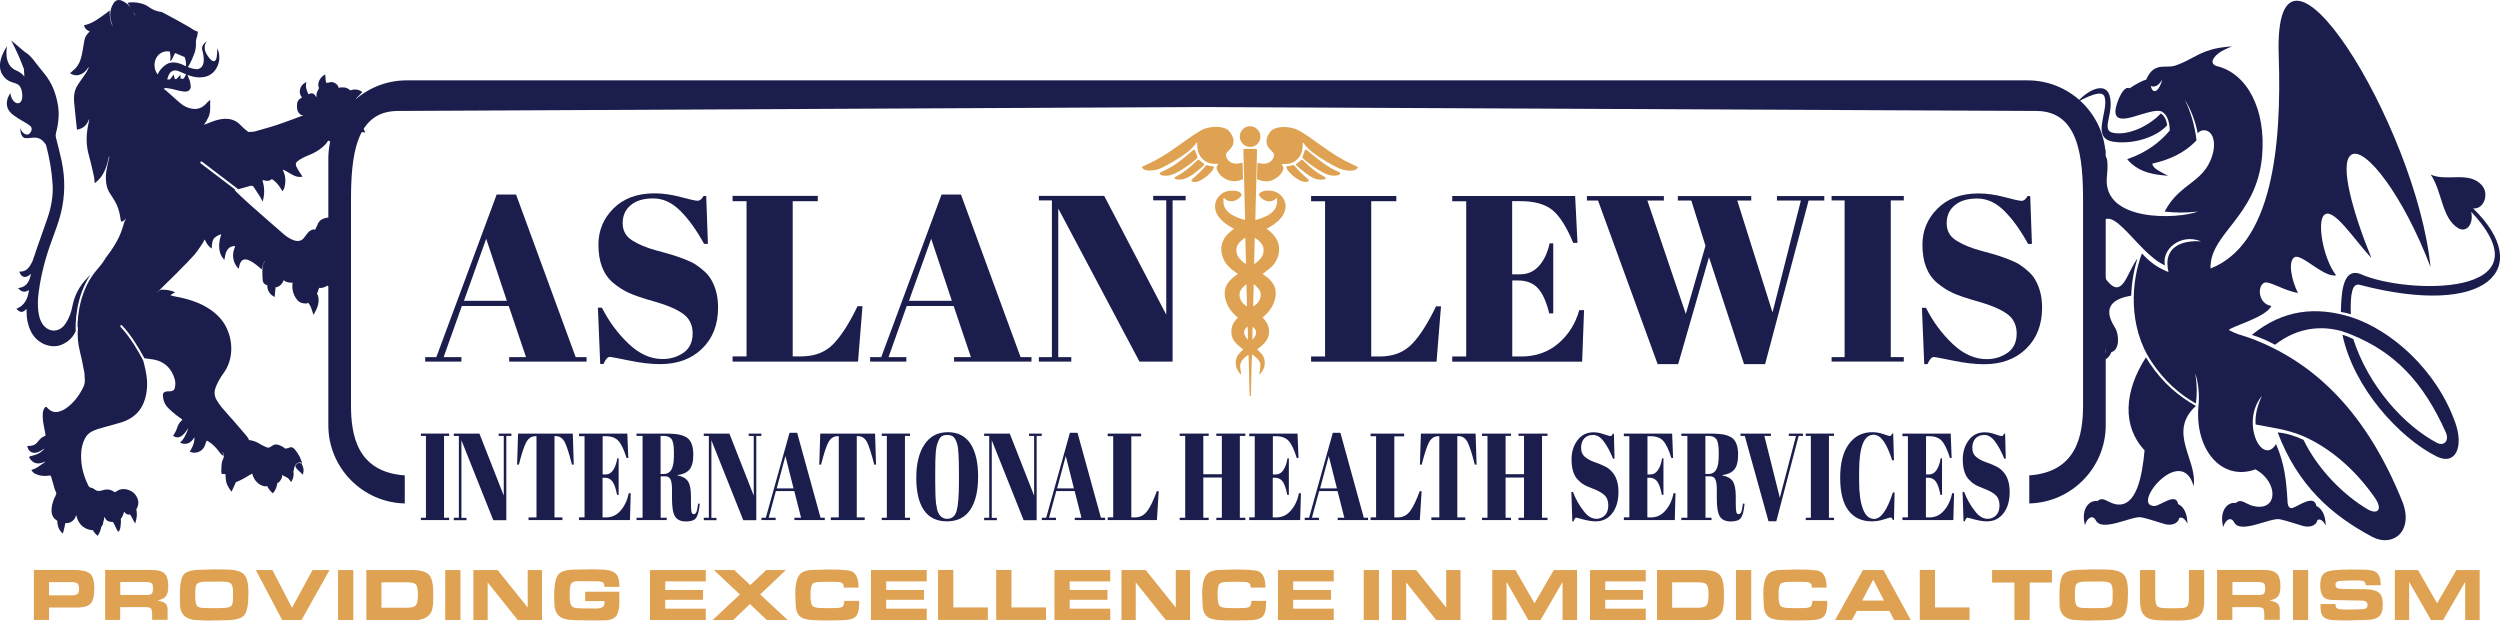 <svg xmlns="http://www.w3.org/2000/svg" xmlns:xlink="http://www.w3.org/1999/xlink" id="Layer_1" x="0px" y="0px" viewBox="0 0 236.12 58.61" style="enable-background:new 0 0 236.12 58.61;" xml:space="preserve"><style type="text/css">	.st0{fill:#1B1D4D;}	.st1{fill:#DEA252;}</style><g>	<g>		<path class="st0" d="M49.68,33.73l-1.63-4.83h-4.43l-1.72,4.83h1.68v0.42h-3.42v-0.42h1.05l5.7-15.36h1.83l5.63,15.36h1.03v0.42    h-7.31v-0.42H49.68z M45.92,22.55l-2.1,5.86h4.05L45.92,22.55z"></path>		<path class="st0" d="M62.58,33.91c0.75,0,1.4-0.2,1.98-0.6c0.57-0.4,0.86-1.01,0.86-1.82c0-0.81-0.31-1.43-0.93-1.87    c-0.62-0.43-1.5-0.81-2.64-1.13c-1.14-0.32-1.97-0.6-2.48-0.84c-0.51-0.24-1-0.55-1.46-0.94c-0.92-0.77-1.39-1.97-1.39-3.6    c0-1.33,0.47-2.47,1.42-3.42c0.95-0.95,2.24-1.43,3.88-1.43c0.79,0,1.61,0.12,2.47,0.35c0.86,0.23,1.39,0.35,1.6,0.35    c0.21,0,0.39-0.15,0.56-0.45h0.25l0.16,4.52h-0.36c-0.72-1.3-1.46-2.34-2.25-3.12c-0.78-0.78-1.63-1.17-2.55-1.17    s-1.63,0.21-2.13,0.64c-0.51,0.42-0.76,0.99-0.76,1.7c0,0.71,0.3,1.25,0.91,1.63c0.6,0.38,1.34,0.69,2.22,0.93    c0.88,0.24,1.46,0.4,1.73,0.49c0.28,0.09,0.62,0.21,1.03,0.37c0.41,0.16,0.75,0.32,1.01,0.49c0.26,0.17,0.54,0.39,0.83,0.65    c0.29,0.26,0.52,0.55,0.68,0.86c0.4,0.72,0.6,1.56,0.6,2.55c0,1.61-0.5,2.9-1.51,3.88c-1.01,0.98-2.33,1.46-3.97,1.46    c-0.85,0-1.82-0.11-2.92-0.34c-1.1-0.22-1.7-0.34-1.82-0.34c-0.21,0-0.41,0.22-0.6,0.67h-0.31l-0.22-5.32h0.38    c0.66,1.3,1.49,2.43,2.51,3.4C60.37,33.42,61.44,33.91,62.58,33.91z"></path>		<path class="st0" d="M69.19,18.5h8.05V19h-2.37v14.66h0.8c1.27,0,2.28-0.39,3.03-1.16c0.75-0.77,1.52-1.97,2.29-3.58h0.47    l-0.42,5.23H69.19v-0.49h1.32V19h-1.32V18.5z"></path>		<path class="st0" d="M91.7,33.73l-1.63-4.83h-4.43l-1.72,4.83h1.68v0.42h-3.42v-0.42h1.05l5.7-15.36h1.83l5.63,15.36h1.03v0.42    h-7.31v-0.42H91.7z M87.95,22.55l-2.1,5.86h4.05L87.95,22.55z"></path>		<path class="st0" d="M110.75,18.93v15.22h-3.13l-7.67-14.46v14.04h1.23v0.42h-3.06v-0.42h1.23v-14.8h-1.23V18.5h6.17l5.86,11.22    v-10.8h-1.23V18.5h3.06v0.42H110.75z"></path>	</g>	<g>		<path class="st0" d="M123.83,18.51h8.05v0.49h-2.37v14.67h0.8c1.27,0,2.28-0.39,3.03-1.16c0.75-0.77,1.52-1.97,2.29-3.58h0.47    l-0.42,5.23h-11.85v-0.49h1.32V19.01h-1.32V18.51z"></path>		<path class="st0" d="M137.15,18.51h11.62l0.22,4.43h-0.4c-0.63-1.51-1.28-2.54-1.97-3.1c-0.69-0.56-1.69-0.84-3.02-0.84h-0.78    v6.91h0.76c0.7,0,1.29-0.26,1.77-0.79c0.48-0.53,0.81-1.24,1.01-2.14h0.34v6.62h-0.38c-0.27-1.12-0.63-1.91-1.08-2.39    c-0.45-0.48-1.08-0.72-1.87-0.72h-0.54v7.18h0.85c1.37,0,2.54-0.41,3.5-1.23c0.96-0.82,1.62-1.87,1.98-3.15h0.45l-0.18,4.87    h-12.27v-0.49h1.32V19.01h-1.32V18.51z"></path>		<path class="st0" d="M159.22,29.65l1.86-6.44l-1.34-4.27h-1.27v-0.42h6.93v0.42h-1.32l3.33,10.57l2.68-10.57h-2.26v-0.42h4.47    v0.42h-1.48l-4.11,15.45h-1.99l-3.31-10.1l-2.91,10.1h-1.94l-5.63-15.45h-1.05v-0.42h7.27v0.42h-1.56L159.22,29.65z"></path>		<path class="st0" d="M172.99,18.51h6.82v0.42h-1.23v14.8h1.23v0.42h-6.82v-0.42h1.23v-14.8h-1.23V18.51z"></path>		<path class="st0" d="M187.63,33.92c0.75,0,1.4-0.2,1.98-0.6c0.57-0.4,0.86-1.01,0.86-1.82c0-0.81-0.31-1.43-0.93-1.87    c-0.62-0.43-1.5-0.81-2.64-1.13c-1.14-0.32-1.97-0.6-2.48-0.84c-0.51-0.24-1-0.55-1.46-0.94c-0.92-0.77-1.39-1.97-1.39-3.6    c0-1.33,0.47-2.47,1.42-3.42c0.95-0.95,2.24-1.43,3.88-1.43c0.79,0,1.61,0.12,2.47,0.35c0.86,0.23,1.39,0.35,1.6,0.35    c0.21,0,0.39-0.15,0.56-0.45h0.25l0.16,4.52h-0.36c-0.72-1.3-1.46-2.34-2.25-3.12c-0.78-0.78-1.63-1.17-2.55-1.17    c-0.92,0-1.63,0.21-2.13,0.64c-0.51,0.42-0.76,0.99-0.76,1.7s0.3,1.25,0.91,1.63c0.6,0.38,1.34,0.69,2.22,0.93    c0.88,0.24,1.46,0.4,1.73,0.49c0.28,0.09,0.62,0.21,1.03,0.37c0.41,0.16,0.75,0.32,1.01,0.49c0.26,0.17,0.54,0.39,0.83,0.65    c0.29,0.26,0.52,0.55,0.68,0.86c0.4,0.72,0.6,1.57,0.6,2.55c0,1.61-0.5,2.9-1.51,3.88c-1.01,0.98-2.33,1.46-3.97,1.46    c-0.85,0-1.82-0.11-2.92-0.34c-1.1-0.22-1.7-0.34-1.82-0.34c-0.21,0-0.41,0.22-0.6,0.67h-0.31l-0.22-5.32h0.38    c0.66,1.3,1.49,2.43,2.51,3.4C185.42,33.43,186.5,33.92,187.63,33.92z"></path>	</g>	<g>		<path class="st0" d="M39.75,40.95h2.67v0.22h-0.48v7.73h0.48v0.22h-2.67V48.9h0.48v-7.73h-0.48V40.95z"></path>		<path class="st0" d="M47.82,41.18v7.95h-1.23l-3.01-7.55v7.33h0.48v0.22h-1.2V48.9h0.48v-7.73h-0.48v-0.22h2.42l2.3,5.86v-5.64    H47.1v-0.22h1.2v0.22H47.82z"></path>		<path class="st0" d="M54.1,40.95l0.09,2.93h-0.17c-0.26-1.03-0.49-1.74-0.68-2.12c-0.2-0.38-0.49-0.57-0.86-0.57h-0.11v7.68h0.75    v0.25h-3.2v-0.25h0.75V41.2h-0.11c-0.37,0-0.66,0.2-0.87,0.59c-0.2,0.39-0.43,1.09-0.68,2.09h-0.17l0.09-2.93H54.1z"></path>		<path class="st0" d="M54.69,40.95h4.56l0.09,2.31h-0.16c-0.25-0.79-0.5-1.32-0.77-1.62c-0.27-0.29-0.66-0.44-1.18-0.44h-0.31v3.61    h0.3c0.27,0,0.51-0.14,0.69-0.41c0.19-0.28,0.32-0.65,0.39-1.11h0.13v3.45h-0.15c-0.11-0.58-0.25-1-0.43-1.25    c-0.18-0.25-0.42-0.37-0.73-0.37h-0.21v3.75h0.33c0.54,0,1-0.21,1.37-0.64c0.38-0.43,0.64-0.98,0.78-1.65h0.18l-0.07,2.54h-4.81    v-0.26h0.52v-7.66h-0.52V40.95z"></path>		<path class="st0" d="M62.86,44.99h-0.46v3.91h0.57v0.22h-2.85V48.9h0.57v-7.73h-0.57v-0.22h2.65c0.76,0,1.3,0.05,1.62,0.16    c0.32,0.1,0.54,0.23,0.67,0.38c0.28,0.3,0.42,0.79,0.42,1.45c0,0.66-0.12,1.13-0.37,1.42c-0.25,0.28-0.62,0.45-1.12,0.51v0.03    c0.47,0.09,0.8,0.27,0.99,0.56c0.19,0.29,0.28,0.77,0.28,1.45v0.62c0,0.4,0.02,0.68,0.05,0.82c0.03,0.14,0.1,0.21,0.21,0.21    c0.11,0,0.19-0.06,0.25-0.19s0.12-0.4,0.17-0.81l0.15,0.02c-0.06,0.66-0.18,1.1-0.34,1.33c-0.16,0.23-0.48,0.34-0.96,0.34    c-0.48,0-0.82-0.15-1.02-0.45c-0.2-0.3-0.3-0.86-0.3-1.69v-0.85c0-0.44-0.04-0.75-0.13-0.96C63.24,45.09,63.08,44.99,62.86,44.99z     M62.39,41.18v3.59h0.28c0.33,0,0.58-0.14,0.74-0.41c0.16-0.27,0.24-0.72,0.24-1.33v-0.34c0-0.61-0.08-1.02-0.23-1.22    c-0.15-0.2-0.4-0.3-0.74-0.3H62.39z"></path>		<path class="st0" d="M71.43,41.18v7.95H70.2l-3.01-7.55v7.33h0.48v0.22h-1.2V48.9h0.48v-7.73h-0.48v-0.22h2.42l2.3,5.86v-5.64    h-0.48v-0.22h1.2v0.22H71.43z"></path>		<path class="st0" d="M75.66,48.9l-0.64-2.52h-1.74l-0.68,2.52h0.66v0.22h-1.34V48.9h0.41l2.24-8.02h0.72l2.21,8.02h0.4v0.22h-2.87    V48.9H75.66z M74.18,43.07l-0.82,3.06h1.59L74.18,43.07z"></path>		<path class="st0" d="M82.65,40.95l0.09,2.93h-0.17c-0.26-1.03-0.49-1.74-0.68-2.12c-0.2-0.38-0.49-0.57-0.86-0.57h-0.11v7.68h0.75    v0.25h-3.2v-0.25h0.75V41.2H79.1c-0.37,0-0.66,0.2-0.87,0.59c-0.2,0.39-0.43,1.09-0.68,2.09h-0.17l0.09-2.93H82.65z"></path>		<path class="st0" d="M83.28,40.95h2.67v0.22h-0.48v7.73h0.48v0.22h-2.67V48.9h0.48v-7.73h-0.48V40.95z"></path>		<path class="st0" d="M89.45,49.24c-0.98,0-1.71-0.35-2.19-1.06c-0.48-0.7-0.72-1.72-0.72-3.06c0-1.33,0.26-2.38,0.78-3.15    c0.52-0.77,1.25-1.15,2.2-1.15c0.95,0,1.66,0.36,2.14,1.09c0.48,0.73,0.72,1.76,0.72,3.1c0,1.34-0.24,2.38-0.73,3.12    C91.16,48.87,90.42,49.24,89.45,49.24z M90.57,45.52v-0.86c0-1.42-0.05-2.32-0.16-2.7c-0.12-0.43-0.28-0.69-0.5-0.79    c-0.12-0.06-0.27-0.09-0.45-0.09c-0.18,0-0.33,0.03-0.45,0.09c-0.13,0.06-0.23,0.17-0.31,0.33c-0.08,0.16-0.15,0.32-0.2,0.49    c-0.05,0.17-0.09,0.41-0.12,0.72c-0.04,0.45-0.05,1.12-0.05,2v0.84c0,0.95,0.03,1.62,0.08,2.02c0.06,0.4,0.12,0.69,0.21,0.86    c0.18,0.38,0.46,0.57,0.84,0.57c0.46,0,0.76-0.26,0.9-0.78C90.5,47.7,90.57,46.8,90.57,45.52z"></path>		<path class="st0" d="M97.91,41.18v7.95h-1.23l-3.01-7.55v7.33h0.48v0.22h-1.2V48.9h0.48v-7.73h-0.48v-0.22h2.42l2.3,5.86v-5.64    h-0.48v-0.22h1.2v0.22H97.91z"></path>		<path class="st0" d="M102.14,48.9l-0.64-2.52h-1.74l-0.68,2.52h0.66v0.22H98.4V48.9h0.41l2.24-8.02h0.72l2.21,8.02h0.4v0.22h-2.87    V48.9H102.14z M100.66,43.07l-0.82,3.06h1.59L100.66,43.07z"></path>		<path class="st0" d="M104.62,40.95h3.16v0.26h-0.93v7.66h0.32c0.5,0,0.89-0.2,1.19-0.61c0.3-0.4,0.59-1.03,0.9-1.87h0.18    l-0.17,2.73h-4.65v-0.26h0.52v-7.66h-0.52V40.95z"></path>		<path class="st0" d="M111.42,40.95h2.74v0.22h-0.51v3.62h1.75v-3.62h-0.52v-0.22h2.74v0.22h-0.52v7.73h0.52v0.22h-2.74V48.9h0.52    v-3.8h-1.75v3.8h0.51v0.22h-2.74V48.9h0.52v-7.73h-0.52V40.95z"></path>		<path class="st0" d="M117.99,40.95h4.56l0.09,2.31h-0.16c-0.25-0.79-0.5-1.32-0.77-1.62c-0.27-0.29-0.66-0.44-1.18-0.44h-0.31    v3.61h0.3c0.27,0,0.51-0.14,0.69-0.41c0.19-0.28,0.32-0.65,0.39-1.11h0.13v3.45h-0.15c-0.11-0.58-0.25-1-0.43-1.25    c-0.18-0.25-0.42-0.37-0.73-0.37h-0.21v3.75h0.33c0.54,0,1-0.21,1.37-0.64c0.38-0.43,0.64-0.98,0.78-1.65h0.18l-0.07,2.54h-4.81    v-0.26h0.52v-7.66h-0.52V40.95z"></path>		<path class="st0" d="M126.97,48.9l-0.64-2.52h-1.74l-0.68,2.52h0.66v0.22h-1.34V48.9h0.41l2.24-8.02h0.72l2.21,8.02h0.4v0.22    h-2.87V48.9H126.97z M125.5,43.07l-0.82,3.06h1.59L125.5,43.07z"></path>		<path class="st0" d="M129.46,40.95h3.16v0.26h-0.93v7.66H132c0.5,0,0.89-0.2,1.19-0.61c0.3-0.4,0.59-1.03,0.9-1.87h0.18    l-0.17,2.73h-4.65v-0.26h0.52v-7.66h-0.52V40.95z"></path>		<path class="st0" d="M139.37,40.95l0.09,2.93h-0.17c-0.26-1.03-0.49-1.74-0.68-2.12c-0.2-0.38-0.49-0.57-0.86-0.57h-0.11v7.68    h0.75v0.25h-3.2v-0.25h0.75V41.2h-0.11c-0.37,0-0.66,0.2-0.87,0.59c-0.2,0.39-0.43,1.09-0.68,2.09h-0.17l0.09-2.93H139.37z"></path>		<path class="st0" d="M139.97,40.95h2.74v0.22h-0.51v3.62h1.74v-3.62h-0.52v-0.22h2.74v0.22h-0.52v7.73h0.52v0.22h-2.74V48.9h0.52    v-3.8h-1.74v3.8h0.51v0.22h-2.74V48.9h0.52v-7.73h-0.52V40.95z"></path>		<path class="st0" d="M150.78,49c0.29,0,0.55-0.1,0.78-0.31c0.22-0.21,0.34-0.53,0.34-0.95s-0.12-0.75-0.36-0.97    c-0.24-0.23-0.59-0.42-1.03-0.59c-0.45-0.17-0.77-0.31-0.97-0.44c-0.2-0.12-0.39-0.29-0.57-0.49c-0.36-0.4-0.54-1.03-0.54-1.88    c0-0.69,0.19-1.29,0.56-1.79c0.37-0.5,0.88-0.75,1.52-0.75c0.31,0,0.63,0.06,0.97,0.18c0.34,0.12,0.55,0.18,0.63,0.18    c0.08,0,0.15-0.08,0.22-0.23h0.1l0.06,2.36h-0.14c-0.28-0.68-0.57-1.22-0.88-1.63c-0.31-0.41-0.64-0.61-1-0.61    c-0.36,0-0.64,0.11-0.84,0.33c-0.2,0.22-0.3,0.52-0.3,0.89c0,0.37,0.12,0.65,0.36,0.85c0.24,0.2,0.53,0.36,0.87,0.48    c0.34,0.12,0.57,0.21,0.68,0.26c0.11,0.05,0.24,0.11,0.4,0.19c0.16,0.08,0.29,0.17,0.39,0.26c0.1,0.09,0.21,0.2,0.32,0.34    c0.11,0.14,0.2,0.29,0.27,0.45c0.16,0.37,0.24,0.82,0.24,1.33c0,0.84-0.2,1.52-0.59,2.02c-0.39,0.51-0.91,0.76-1.56,0.76    c-0.33,0-0.71-0.06-1.14-0.17c-0.43-0.12-0.67-0.18-0.71-0.18c-0.08,0-0.16,0.12-0.24,0.35h-0.12l-0.09-2.78h0.15    c0.26,0.68,0.59,1.27,0.99,1.77C149.91,48.74,150.33,49,150.78,49z"></path>		<path class="st0" d="M153.37,40.95h4.56l0.09,2.31h-0.16c-0.25-0.79-0.5-1.32-0.77-1.62c-0.27-0.29-0.66-0.44-1.18-0.44h-0.31    v3.61h0.3c0.27,0,0.51-0.14,0.69-0.41c0.19-0.28,0.32-0.65,0.39-1.11h0.13v3.45h-0.15c-0.11-0.58-0.25-1-0.43-1.25    c-0.18-0.25-0.42-0.37-0.73-0.37h-0.21v3.75h0.33c0.54,0,1-0.21,1.37-0.64c0.38-0.43,0.64-0.98,0.78-1.65h0.18l-0.07,2.54h-4.81    v-0.26h0.52v-7.66h-0.52V40.95z"></path>		<path class="st0" d="M161.54,44.99h-0.46v3.91h0.57v0.22h-2.85V48.9h0.57v-7.73h-0.57v-0.22h2.65c0.76,0,1.3,0.05,1.62,0.16    c0.32,0.1,0.54,0.23,0.67,0.38c0.28,0.3,0.42,0.79,0.42,1.45c0,0.66-0.12,1.13-0.37,1.42c-0.25,0.28-0.62,0.45-1.12,0.51v0.03    c0.47,0.09,0.8,0.27,0.99,0.56c0.19,0.29,0.28,0.77,0.28,1.45v0.62c0,0.4,0.02,0.68,0.05,0.82c0.03,0.14,0.1,0.21,0.21,0.21    s0.19-0.06,0.25-0.19c0.06-0.13,0.12-0.4,0.17-0.81l0.15,0.02c-0.06,0.66-0.18,1.1-0.34,1.33c-0.16,0.23-0.48,0.34-0.96,0.34    c-0.48,0-0.82-0.15-1.02-0.45c-0.2-0.3-0.3-0.86-0.3-1.69v-0.85c0-0.44-0.04-0.75-0.13-0.96S161.77,44.99,161.54,44.99z     M161.07,41.18v3.59h0.28c0.33,0,0.58-0.14,0.74-0.41c0.16-0.27,0.24-0.72,0.24-1.33v-0.34c0-0.61-0.08-1.02-0.23-1.22    s-0.4-0.3-0.74-0.3H161.07z"></path>		<path class="st0" d="M168.1,47.01l1.53-5.84h-0.68v-0.22h1.34v0.22h-0.41l-2.11,8.06h-0.74l-2.24-8.06h-0.4v-0.22h2.87v0.22h-0.62    L168.1,47.01z"></path>		<path class="st0" d="M170.55,40.95h2.67v0.22h-0.48v7.73h0.48v0.22h-2.67V48.9h0.48v-7.73h-0.48V40.95z"></path>		<path class="st0" d="M176.95,41.06c-0.91,0-1.36,1.16-1.36,3.49v0.92c0,1.1,0.12,1.97,0.36,2.6s0.59,0.94,1.06,0.94    c0.64,0,1.23-0.83,1.77-2.5h0.16l-0.06,2.6h-0.1c-0.04-0.09-0.07-0.15-0.1-0.18c-0.03-0.04-0.07-0.05-0.13-0.05    c-0.06,0-0.27,0.06-0.64,0.18c-0.37,0.12-0.74,0.18-1.12,0.18c-0.95,0-1.69-0.34-2.21-1.03c-0.52-0.68-0.78-1.71-0.78-3.09    c0-1.37,0.27-2.43,0.82-3.18c0.55-0.75,1.28-1.12,2.21-1.12c0.36,0,0.71,0.06,1.05,0.18c0.34,0.12,0.54,0.18,0.6,0.18    c0.06,0,0.1-0.02,0.13-0.05c0.03-0.04,0.06-0.09,0.1-0.18h0.1l0.07,2.53h-0.16c-0.26-0.79-0.53-1.39-0.81-1.8    C177.62,41.27,177.31,41.06,176.95,41.06z"></path>		<path class="st0" d="M179.68,40.95h4.56l0.09,2.31h-0.16c-0.25-0.79-0.5-1.32-0.77-1.62c-0.27-0.29-0.66-0.44-1.18-0.44h-0.31    v3.61h0.3c0.27,0,0.51-0.14,0.69-0.41c0.19-0.28,0.32-0.65,0.39-1.11h0.13v3.45h-0.15c-0.11-0.58-0.25-1-0.43-1.25    c-0.18-0.25-0.42-0.37-0.73-0.37h-0.21v3.75h0.33c0.54,0,1-0.21,1.37-0.64c0.38-0.43,0.64-0.98,0.78-1.65h0.18l-0.07,2.54h-4.81    v-0.26h0.52v-7.66h-0.52V40.95z"></path>		<path class="st0" d="M187.73,49c0.29,0,0.55-0.1,0.78-0.31c0.22-0.21,0.34-0.53,0.34-0.95s-0.12-0.75-0.36-0.97    c-0.24-0.23-0.59-0.42-1.03-0.59c-0.45-0.17-0.77-0.31-0.97-0.44c-0.2-0.12-0.39-0.29-0.57-0.49c-0.36-0.4-0.54-1.03-0.54-1.88    c0-0.69,0.19-1.29,0.56-1.79c0.37-0.5,0.88-0.75,1.52-0.75c0.31,0,0.63,0.06,0.97,0.18c0.34,0.12,0.55,0.18,0.63,0.18    c0.08,0,0.15-0.08,0.22-0.23h0.1l0.06,2.36h-0.14c-0.28-0.68-0.57-1.22-0.88-1.63c-0.31-0.41-0.64-0.61-1-0.61    s-0.64,0.11-0.84,0.33c-0.2,0.22-0.3,0.52-0.3,0.89c0,0.37,0.12,0.65,0.36,0.85c0.24,0.2,0.53,0.36,0.87,0.48    c0.34,0.12,0.57,0.21,0.68,0.26c0.11,0.05,0.24,0.11,0.4,0.19c0.16,0.08,0.29,0.17,0.39,0.26c0.1,0.09,0.21,0.2,0.32,0.34    c0.11,0.14,0.2,0.29,0.27,0.45c0.16,0.37,0.24,0.82,0.24,1.33c0,0.84-0.2,1.52-0.59,2.02c-0.39,0.51-0.91,0.76-1.56,0.76    c-0.33,0-0.71-0.06-1.14-0.17c-0.43-0.12-0.67-0.18-0.71-0.18c-0.08,0-0.16,0.12-0.24,0.35h-0.12l-0.09-2.78h0.15    c0.26,0.68,0.59,1.27,0.99,1.77C186.86,48.74,187.28,49,187.73,49z"></path>	</g>	<path class="st1" d="M118.36,13.84c0.4-0.13,0.68-0.51,0.68-0.93c0-0.28-0.09-0.5-0.29-0.7c-0.24-0.24-0.6-0.34-0.92-0.26   c-0.26,0.07-0.51,0.26-0.62,0.48c-0.29,0.54-0.01,1.22,0.57,1.4C117.94,13.89,118.19,13.89,118.36,13.84L118.36,13.84z    M117.29,16.96l0.11-0.06l-0.01-0.3c-0.01-0.72-0.03-1.23-0.04-1.23c-0.01-0.01-0.09,0.01-0.17,0.03   c-0.48,0.12-0.89,0.04-1.15-0.24c-0.13-0.14-0.21-0.29-0.23-0.45c-0.03-0.2-0.01-0.23,0.21-0.45c0.35-0.34,0.48-0.56,0.49-0.87   c0.01-0.12,0-0.21-0.02-0.3c-0.07-0.25-0.25-0.57-0.42-0.74c-0.31-0.3-0.93-0.43-1.62-0.34c-0.39,0.05-0.68,0.13-0.97,0.29   c-0.45,0.24-0.88,0.53-1.97,1.31c-1.45,1.04-2.15,1.46-3.12,1.9c-0.43,0.19-0.52,0.24-0.52,0.28c0,0.06,0.1,0.17,0.21,0.22   c0.18,0.09,0.4,0.12,0.72,0.09c0.42-0.04,0.61-0.1,1.04-0.3c0.6-0.28,1.66-0.93,2.3-1.41c0.24-0.18,0.63-0.57,0.75-0.74   c0.1-0.15,0.14-0.19,0.17-0.18c0.02,0.01,0.03,0.07,0.03,0.26c0,0.39,0.08,0.7,0.26,0.99c0.11,0.18,0.38,0.45,0.55,0.54   c0.29,0.16,0.51,0.21,0.9,0.21h0.04c0.22,0,0.22,0,0.23,0.04v0c0,0.02-0.03,0.07-0.06,0.1c-0.12,0.11-0.13,0.28-0.03,0.5   c0.22,0.5,0.82,0.92,1.39,0.99C116.65,17.15,117.04,17.08,117.29,16.96L117.29,16.96z M119.76,17.12c0.57-0.07,1.17-0.49,1.39-0.99   c0.1-0.21,0.08-0.38-0.03-0.5c-0.03-0.03-0.06-0.08-0.06-0.1l0,0c0-0.04,0.01-0.04,0.23-0.04l0.03,0c0.39,0,0.61-0.05,0.9-0.21   c0.17-0.09,0.44-0.36,0.55-0.54c0.18-0.29,0.26-0.6,0.26-0.99c0-0.34,0.02-0.35,0.2-0.09c0.12,0.17,0.51,0.56,0.75,0.74   c0.65,0.48,1.7,1.13,2.3,1.41c0.43,0.2,0.62,0.25,1.04,0.3c0.32,0.03,0.54,0,0.72-0.09c0.12-0.06,0.21-0.16,0.21-0.22   c0-0.04-0.09-0.09-0.52-0.28c-0.97-0.44-1.67-0.86-3.12-1.9c-0.87-0.63-1.12-0.8-1.49-1.03c-0.36-0.22-0.63-0.37-0.78-0.42   c-0.42-0.15-1-0.21-1.43-0.16c-0.2,0.03-0.48,0.11-0.63,0.19c-0.23,0.12-0.4,0.32-0.54,0.63c-0.1,0.21-0.13,0.37-0.12,0.57   c0.02,0.31,0.14,0.53,0.49,0.87c0.22,0.21,0.24,0.25,0.21,0.45c-0.02,0.16-0.1,0.31-0.23,0.45c-0.26,0.28-0.66,0.36-1.15,0.24   c-0.09-0.02-0.16-0.04-0.17-0.03c-0.01,0.01-0.03,0.52-0.04,1.23l-0.01,0.3l0.11,0.06C119.08,17.08,119.47,17.15,119.76,17.12   L119.76,17.12z M118.14,37.36l0.01-0.24c0.01-0.12,0.02-0.64,0.03-1.16l0-0.03c0-0.02,0-0.03,0-0.05c0.04-1.67,0.06-2.39,0.07-2.4   c0.02-0.02,0.27,0.17,0.47,0.36c0.11,0.11,0.17,0.18,0.23,0.31l0.08,0.17v0.24c0,0.17-0.01,0.31-0.05,0.49   c-0.03,0.13-0.04,0.26-0.03,0.28c0.01,0.03,0.02,0.02,0.07-0.02c0.09-0.08,0.25-0.33,0.31-0.46c0.1-0.23,0.13-0.39,0.12-0.64   c-0.02-0.42-0.17-0.71-0.55-1.05c-0.05-0.04-0.09-0.08-0.12-0.11l0,0c-0.03-0.03-0.04-0.04-0.04-0.05c0-0.01,0.08-0.08,0.18-0.15   c0.67-0.51,0.94-0.94,0.94-1.54c0-0.45-0.17-0.85-0.51-1.21l-0.11-0.11l0.2-0.17c0.52-0.46,0.86-1.02,1.01-1.69   c0.05-0.22,0.05-0.66-0.01-0.86c-0.13-0.48-0.44-0.87-1.01-1.27l-0.19-0.13l0.17-0.12c0.33-0.23,0.67-0.51,0.84-0.71   c0.24-0.29,0.44-0.69,0.52-1.05c0.05-0.24,0.05-0.71-0.01-0.92c-0.14-0.51-0.48-0.98-0.96-1.33l-0.18-0.13l0.22-0.12   c1.06-0.6,1.58-1.27,1.58-2.02c0-0.67-0.51-1.28-1.2-1.43c-0.21-0.05-0.68-0.05-0.85,0c-0.18,0.05-0.32,0.12-0.4,0.21   c-0.05,0.06-0.06,0.08-0.05,0.15c0.03,0.19,0.32,0.45,0.66,0.57c0.16,0.06,0.42,0.06,0.59,0c0.15-0.05,0.2-0.08,0.32-0.19   c0.05-0.05,0.1-0.08,0.11-0.08c0.04,0.03,0.03,0.46-0.02,0.64c-0.11,0.43-0.4,0.76-0.9,1.03c-0.26,0.14-0.75,0.33-1.09,0.41   c-0.02,0.01-0.02-0.02-0.02-0.13v-0.01c0-0.01,0-0.03,0-0.05c0-0.04,0-0.21,0.01-0.46l0-0.09c0.03-1.21,0.1-4.04,0.13-5.25   c0.01-0.38,0.01-0.7,0.01-0.71c-0.01-0.01-0.31-0.02-0.62-0.02l-0.04,0c-0.31,0-0.62,0-0.62,0.01c-0.01,0.01,0,0.32,0.01,0.7   c0,0.21,0.01,0.52,0.02,0.84l0,0.03c0,0.01,0,0.01,0,0.02l0,0.03c0.01,0.22,0.01,0.44,0.02,0.62c0.01,0.47,0.03,1.2,0.04,1.62   c0.01,0.24,0.01,0.59,0.02,0.94l0,0.04c0.01,0.25,0.01,0.51,0.02,0.72c0.01,0.51,0.02,0.98,0.03,1.04c0,0.07,0,0.1-0.02,0.1   c-0.05,0-0.5-0.15-0.71-0.23c-0.54-0.22-0.89-0.47-1.11-0.8c-0.15-0.22-0.2-0.41-0.21-0.74c-0.01-0.34,0-0.36,0.13-0.23   c0.01,0.01,0.02,0.02,0.03,0.02l0.01,0.01c0.04,0.04,0.09,0.08,0.11,0.09c0.2,0.12,0.55,0.15,0.78,0.07   c0.34-0.13,0.62-0.37,0.65-0.56c0.01-0.07,0-0.09-0.05-0.15c-0.14-0.16-0.41-0.24-0.8-0.24c-0.54,0-0.88,0.13-1.21,0.45   c-0.29,0.29-0.44,0.64-0.44,1.03c0,0.45,0.2,0.88,0.6,1.28c0.28,0.28,0.57,0.49,1.02,0.75l0.17,0.09l-0.18,0.13   c-0.21,0.16-0.5,0.44-0.63,0.62c-0.44,0.62-0.51,1.34-0.2,2.07c0.21,0.49,0.57,0.89,1.21,1.32l0.17,0.12l-0.16,0.11   c-0.6,0.42-0.93,0.84-1.05,1.34c-0.05,0.19-0.05,0.58,0,0.81c0.14,0.66,0.49,1.25,1.03,1.71l0.18,0.16l-0.11,0.11   c-0.34,0.36-0.51,0.76-0.51,1.21c0,0.64,0.25,1.02,1.07,1.64l0.06,0.04l-0.16,0.15c-0.4,0.37-0.56,0.7-0.56,1.12   c0,0.3,0.09,0.58,0.28,0.85c0.13,0.19,0.21,0.27,0.23,0.23c0.01-0.02-0.01-0.17-0.04-0.33c-0.06-0.35-0.06-0.5-0.02-0.66   c0.05-0.18,0.12-0.3,0.28-0.47c0.14-0.15,0.46-0.4,0.48-0.37c0.01,0.01,0.03,0.66,0.07,2.37c0,0.03,0,0.05,0,0.08l0,0.03   c0.01,0.51,0.03,1,0.03,1.14l0.01,0.26H118.14L118.14,37.36z M126.18,16.58c0.23-0.02,0.34-0.06,0.38-0.15   c0.05-0.09,0.01-0.14-0.26-0.26c-0.79-0.35-1.57-0.89-2.69-1.85c-0.23-0.2-0.33-0.24-0.37-0.14c-0.01,0.03-0.02,0.06-0.02,0.08   c0,0.04-0.07,0.24-0.15,0.41c-0.07,0.16-0.07,0.16-0.04,0.23c0.08,0.16,0.94,0.82,1.6,1.21C125.34,16.52,125.68,16.63,126.18,16.58   L126.18,16.58z M111.48,16.11c0.65-0.39,1.52-1.04,1.6-1.21c0.03-0.07,0.03-0.07-0.04-0.24c-0.07-0.15-0.1-0.25-0.16-0.46   c-0.02-0.06-0.09-0.07-0.17-0.03c-0.03,0.02-0.15,0.12-0.28,0.23l-0.01,0.01c-0.01,0.01-0.02,0.01-0.03,0.02   c-0.99,0.87-1.79,1.41-2.57,1.75c-0.27,0.12-0.31,0.16-0.26,0.26c0.04,0.08,0.15,0.12,0.38,0.15   C110.43,16.63,110.78,16.52,111.48,16.11L111.48,16.11z M111.72,16.93c0.3-0.07,0.64-0.24,1.04-0.53c0.3-0.22,0.94-0.76,0.97-0.82   c0.04-0.07,0-0.13-0.15-0.21c-0.07-0.04-0.18-0.13-0.24-0.19c-0.11-0.11-0.13-0.12-0.19-0.1c-0.02,0.01-0.16,0.14-0.33,0.3   c-0.57,0.55-0.98,0.86-1.65,1.24l-0.23,0.14l0.01,0.07c0.01,0.07,0.01,0.07,0.1,0.1C111.17,16.96,111.56,16.97,111.72,16.93   L111.72,16.93z M125.09,16.94c0.08-0.03,0.09-0.03,0.1-0.1l0.01-0.07l-0.23-0.14c-0.68-0.39-1.08-0.69-1.65-1.25   c-0.17-0.16-0.32-0.3-0.35-0.3c-0.04-0.01-0.07,0-0.16,0.1c-0.06,0.07-0.17,0.15-0.24,0.2c-0.15,0.09-0.19,0.14-0.15,0.21   c0.03,0.06,0.67,0.59,0.97,0.82c0.4,0.29,0.73,0.47,1.04,0.53C124.57,16.98,124.96,16.98,125.09,16.94L125.09,16.94z M113,17.18   c0.57-0.1,1.64-1,1.64-1.39c0-0.03-0.01-0.06-0.01-0.07c-0.01-0.01-0.11-0.02-0.21-0.03c-0.11-0.01-0.25-0.04-0.32-0.06   c-0.07-0.02-0.12-0.04-0.12-0.04c0,0-0.02,0.01-0.05,0.03c-0.03,0.01-0.07,0.06-0.11,0.1c-0.2,0.26-0.58,0.65-1.06,1.06   c-0.24,0.21-0.26,0.24-0.23,0.3C112.57,17.17,112.78,17.21,113,17.18L113,17.18z M123.61,17.08c0.03-0.06,0-0.1-0.23-0.3   c-0.48-0.41-0.87-0.81-1.06-1.07c-0.05-0.06-0.14-0.14-0.16-0.13c0,0-0.05,0.02-0.12,0.04c-0.06,0.02-0.2,0.05-0.31,0.06   c-0.11,0.01-0.2,0.03-0.21,0.03c-0.01,0-0.02,0.03-0.02,0.07c0,0.39,1.06,1.29,1.64,1.39C123.36,17.21,123.56,17.17,123.61,17.08   L123.61,17.08z M118.46,24.93c-0.01,0-0.01-0.03-0.01-0.08c0-0.04,0.02-0.59,0.03-1.23c0.01-0.64,0.03-1.16,0.03-1.16   s0.08,0.05,0.17,0.11c0.28,0.19,0.52,0.46,0.61,0.7c0.06,0.16,0.07,0.47,0.03,0.64c-0.07,0.27-0.23,0.52-0.49,0.74   C118.72,24.77,118.5,24.93,118.46,24.93L118.46,24.93z M117.66,24.92c-0.1-0.04-0.28-0.18-0.46-0.36c-0.3-0.3-0.43-0.57-0.43-0.92   c0-0.31,0.1-0.54,0.35-0.8c0.13-0.13,0.44-0.38,0.49-0.38c0.01,0,0.02,0.51,0.04,1.13c0.01,0.62,0.03,1.18,0.03,1.24   C117.69,24.92,117.69,24.93,117.66,24.92L117.66,24.92z M118.36,28.94c0,0,0.01-0.42,0.02-0.91c0.01-0.5,0.03-0.97,0.03-1.05   l0-0.15l0.11,0.09c0.03,0.03,0.09,0.08,0.14,0.13l0.01,0.01c0.03,0.03,0.06,0.06,0.09,0.09c0.1,0.1,0.16,0.19,0.22,0.3   c0.07,0.15,0.08,0.19,0.09,0.34c0.02,0.33-0.11,0.65-0.36,0.9C118.62,28.77,118.37,28.95,118.36,28.94L118.36,28.94z M117.43,28.68   c-0.22-0.23-0.36-0.53-0.36-0.82c0-0.33,0.13-0.57,0.48-0.88l0.17-0.14l0.01,0.35c0.01,0.14,0.01,0.41,0.02,0.69l0,0.02   c0,0.11,0.01,0.23,0.01,0.33c0.01,0.31,0.01,0.58,0.01,0.67v0.01c0,0.01,0,0.02,0,0.02C117.77,28.95,117.52,28.77,117.43,28.68   L117.43,28.68z M117.85,32.08c-0.03,0-0.23-0.29-0.28-0.4c-0.05-0.11-0.06-0.16-0.06-0.28c0-0.19,0.05-0.3,0.21-0.46l0.11-0.11   l0.01,0.1c0,0.05,0.01,0.32,0.02,0.6l0,0.02c0,0,0,0.01,0,0.01C117.85,31.85,117.86,32.08,117.85,32.08L117.85,32.08z    M118.29,32.08c-0.01,0,0-0.18,0-0.41c0-0.03,0-0.07,0-0.11l0-0.01c0,0,0,0,0-0.01l0-0.02l0-0.01l0-0.01l0-0.01   c0-0.17,0.01-0.34,0.01-0.43c0-0.19,0-0.2,0.04-0.18c0.02,0.01,0.07,0.06,0.12,0.11c0.13,0.15,0.17,0.25,0.17,0.43   c0,0.2-0.06,0.33-0.28,0.6C118.33,32.05,118.29,32.08,118.29,32.08L118.29,32.08z"></path>	<g>		<path class="st1" d="M7.02,53.83c0.71,0,1.21,0.12,1.48,0.35s0.41,0.7,0.41,1.39c0,0.66-0.11,1.13-0.32,1.4    c-0.21,0.27-0.66,0.41-1.35,0.41H6.88H4.63v1.17H3.2v-4.72H7.02z M7.47,55.62c0-0.26-0.06-0.44-0.17-0.52    c-0.11-0.08-0.31-0.12-0.59-0.12H4.63v1.25h2.09c0.27,0,0.47-0.04,0.58-0.12C7.41,56.04,7.47,55.87,7.47,55.62z"></path>		<path class="st1" d="M14.32,53.83c0.57,0,0.97,0.11,1.21,0.33c0.24,0.22,0.36,0.61,0.36,1.16c0,0.21-0.01,0.39-0.04,0.54    c-0.02,0.15-0.07,0.28-0.14,0.39c-0.07,0.11-0.15,0.19-0.25,0.25s-0.29,0.13-0.59,0.23c0.33,0.04,0.57,0.13,0.73,0.25    c0.16,0.12,0.23,0.34,0.23,0.65v0.91h-1.46V58.1c0-0.23-0.02-0.42-0.06-0.55s-0.23-0.21-0.56-0.21h-2.4v1.21H9.93v-4.72H14.32z     M13.72,56.2c0.33,0,0.53-0.04,0.61-0.12c0.08-0.08,0.12-0.26,0.12-0.54c0-0.16-0.02-0.27-0.05-0.35    c-0.03-0.08-0.09-0.13-0.19-0.16c-0.1-0.03-0.18-0.04-0.24-0.05c-0.06,0-0.13-0.01-0.22-0.01h-0.11h-2.28v1.22h2.17H13.72z"></path>		<path class="st1" d="M20.13,53.78l1.15,0.01c0.84,0,1.41,0.14,1.72,0.42c0.31,0.28,0.46,0.83,0.46,1.67v0.23    c0,0.98-0.12,1.64-0.37,1.97c-0.25,0.33-0.87,0.5-1.86,0.5l-1.08,0.02l-0.45,0.01l-0.98-0.04c-0.55,0-0.97-0.12-1.27-0.37    s-0.45-0.65-0.45-1.2l-0.01-0.87c0-0.96,0.12-1.58,0.37-1.88c0.25-0.29,0.83-0.44,1.75-0.44L20.13,53.78z M19.35,57.43l0.77,0.01    l0.74-0.01c0.41,0,0.7-0.04,0.87-0.13C21.91,57.22,22,57,22,56.66l0.01-0.64c0-0.22-0.01-0.4-0.04-0.56    c-0.03-0.15-0.08-0.27-0.16-0.34c-0.08-0.07-0.2-0.12-0.36-0.15c-0.16-0.02-0.33-0.04-0.51-0.04l-1.43,0.01    c-0.33,0-0.57,0.03-0.74,0.1s-0.27,0.21-0.29,0.42c-0.03,0.21-0.04,0.39-0.04,0.54v0.13v0.19c0,0.43,0.05,0.73,0.15,0.88    S18.95,57.43,19.35,57.43z"></path>		<path class="st1" d="M26.65,58.56l-2.49-4.72h1.57l1.85,3.56l1.94-3.56h1.6l-2.64,4.72H26.65z"></path>		<path class="st1" d="M31.93,58.56v-4.72h1.44v4.72H31.93z"></path>		<path class="st1" d="M38.76,53.83c0.85,0,1.43,0.14,1.72,0.42c0.29,0.28,0.44,0.85,0.44,1.7v0.27v0.15v0.13    c0,0.22,0,0.38-0.01,0.47c-0.01,0.09-0.03,0.27-0.08,0.55c-0.05,0.28-0.21,0.52-0.49,0.73c-0.28,0.21-0.63,0.31-1.05,0.31H34.6    v-4.72H38.76z M39.47,56.21v-0.04c0-0.46-0.05-0.77-0.16-0.93c-0.1-0.16-0.38-0.24-0.84-0.24h-2.44v2.4h2.42    c0.44,0,0.72-0.08,0.84-0.25C39.41,56.98,39.47,56.67,39.47,56.21z"></path>		<path class="st1" d="M42.05,58.56v-4.72h1.44v4.72H42.05z"></path>		<path class="st1" d="M48.9,58.56l-2.84-3.55v3.55h-1.35v-4.72H47l2.84,3.54v-3.54h1.35v4.72H48.9z"></path>		<path class="st1" d="M58.49,55.89l0.01,0.99c0,0.58-0.1,1.01-0.3,1.29c-0.2,0.28-0.59,0.42-1.17,0.42l-0.75,0.01l-0.86-0.01    l-0.74-0.01c-0.54,0-0.97-0.04-1.29-0.11c-0.32-0.07-0.57-0.23-0.76-0.49c-0.19-0.25-0.28-0.63-0.28-1.15l-0.01-0.59    c0-0.92,0.11-1.56,0.34-1.91c0.23-0.35,0.76-0.53,1.6-0.53l1.08-0.02l0.4-0.01l0.96,0.02c0.62,0,1.07,0.11,1.36,0.32    c0.28,0.21,0.42,0.63,0.42,1.24v0.08h-1.41c0-0.11-0.02-0.21-0.05-0.29c-0.03-0.08-0.09-0.14-0.18-0.17    c-0.09-0.03-0.18-0.05-0.26-0.06c-0.08-0.01-0.2-0.01-0.36-0.01l-1.66-0.01c-0.34,0-0.55,0.08-0.64,0.25    c-0.09,0.17-0.13,0.44-0.13,0.83v0.44c0,0.33,0.04,0.57,0.13,0.73c0.09,0.16,0.22,0.25,0.38,0.27c0.17,0.02,0.29,0.03,0.38,0.04    c0.09,0,0.2,0.01,0.34,0.01l1.28,0.01c0.24,0,0.43-0.04,0.57-0.12c0.14-0.08,0.21-0.23,0.21-0.45l-0.01-0.13h-1.82v-0.88H58.49z"></path>		<path class="st1" d="M66.66,53.83v1.08h-3.83v0.81h3.57v0.93h-3.57v0.84h3.83v1.07h-5.27v-4.72H66.66z"></path>		<path class="st1" d="M74.39,58.56h-1.97l-1.59-1.51l-1.58,1.51h-1.95l2.58-2.41l-2.45-2.31h1.92l1.51,1.42l1.51-1.42h1.85    l-2.42,2.3L74.39,58.56z"></path>		<path class="st1" d="M81.15,56.96c0,0.65-0.12,1.08-0.36,1.3s-0.71,0.32-1.41,0.32l-1.1,0.02l-0.89-0.01    c-0.95,0-1.56-0.12-1.83-0.37c-0.27-0.25-0.41-0.63-0.41-1.16l-0.04-0.99c0-0.77,0.11-1.34,0.34-1.7    c0.23-0.36,0.69-0.54,1.39-0.54l1.34-0.04c0.39,0,0.72,0,0.97,0.01c0.25,0.01,0.56,0.03,0.93,0.07s0.62,0.2,0.78,0.48    c0.16,0.28,0.23,0.66,0.23,1.15H79.7c0-0.21-0.05-0.36-0.16-0.43c-0.11-0.07-0.27-0.11-0.51-0.11l-0.4-0.01h-0.4l-0.73,0.01    c-0.43,0-0.7,0.08-0.8,0.24s-0.15,0.49-0.15,0.99c0,0.52,0.06,0.85,0.17,1.01c0.11,0.15,0.42,0.23,0.91,0.23l0.56,0.01l0.74-0.01    c0.29,0,0.49-0.04,0.62-0.12s0.18-0.27,0.18-0.56h1.41L81.15,56.96z"></path>		<path class="st1" d="M87.53,53.83v1.08H83.7v0.81h3.57v0.93H83.7v0.84h3.83v1.07h-5.27v-4.72H87.53z"></path>		<path class="st1" d="M93.3,57.37v1.18h-4.7v-4.72h1.44v3.54H93.3z"></path>		<path class="st1" d="M98.79,57.37v1.18h-4.7v-4.72h1.44v3.54H98.79z"></path>		<path class="st1" d="M104.86,53.83v1.08h-3.83v0.81h3.57v0.93h-3.57v0.84h3.83v1.07h-5.27v-4.72H104.86z"></path>		<path class="st1" d="M110.11,58.56l-2.84-3.55v3.55h-1.35v-4.72h2.29l2.84,3.54v-3.54h1.35v4.72H110.11z"></path>		<path class="st1" d="M119.58,56.96c0,0.65-0.12,1.08-0.36,1.3s-0.71,0.32-1.41,0.32l-1.1,0.02l-0.89-0.01    c-0.95,0-1.56-0.12-1.83-0.37c-0.27-0.25-0.41-0.63-0.41-1.16l-0.04-0.99c0-0.77,0.11-1.34,0.34-1.7    c0.23-0.36,0.69-0.54,1.39-0.54l1.34-0.04c0.39,0,0.72,0,0.97,0.01c0.25,0.01,0.56,0.03,0.93,0.07c0.36,0.04,0.62,0.2,0.78,0.48    c0.16,0.28,0.23,0.66,0.23,1.15h-1.39c0-0.21-0.05-0.36-0.16-0.43c-0.11-0.07-0.27-0.11-0.51-0.11l-0.4-0.01h-0.4l-0.73,0.01    c-0.43,0-0.7,0.08-0.8,0.24S115,55.69,115,56.19c0,0.52,0.06,0.85,0.17,1.01c0.11,0.15,0.42,0.23,0.91,0.23l0.56,0.01l0.74-0.01    c0.29,0,0.49-0.04,0.62-0.12s0.18-0.27,0.18-0.56h1.41L119.58,56.96z"></path>		<path class="st1" d="M125.97,53.83v1.08h-3.83v0.81h3.57v0.93h-3.57v0.84h3.83v1.07h-5.27v-4.72H125.97z"></path>		<path class="st1" d="M128.8,58.56v-4.72h1.44v4.72H128.8z"></path>		<path class="st1" d="M135.65,58.56l-2.84-3.55v3.55h-1.35v-4.72h2.29l2.84,3.54v-3.54h1.35v4.72H135.65z"></path>		<path class="st1" d="M147.58,58.56v-3.6l-2.08,3.6h-1.15l-2.06-3.6v3.6h-1.35v-4.72h2.19l1.8,3.14l1.82-3.14h2.2v4.72H147.58z"></path>		<path class="st1" d="M155.44,53.83v1.08h-3.83v0.81h3.57v0.93h-3.57v0.84h3.83v1.07h-5.27v-4.72H155.44z"></path>		<path class="st1" d="M160.66,53.83c0.85,0,1.43,0.14,1.72,0.42c0.29,0.28,0.44,0.85,0.44,1.7v0.27v0.15v0.13    c0,0.22,0,0.38-0.01,0.47c-0.01,0.09-0.03,0.27-0.08,0.55c-0.05,0.28-0.21,0.52-0.49,0.73c-0.28,0.21-0.63,0.31-1.05,0.31h-4.69    v-4.72H160.66z M161.37,56.21v-0.04c0-0.46-0.05-0.77-0.16-0.93c-0.1-0.16-0.38-0.24-0.84-0.24h-2.44v2.4h2.42    c0.44,0,0.72-0.08,0.84-0.25C161.31,56.98,161.37,56.67,161.37,56.21z"></path>		<path class="st1" d="M163.96,58.56v-4.72h1.44v4.72H163.96z"></path>		<path class="st1" d="M172.58,56.96c0,0.65-0.12,1.08-0.36,1.3s-0.71,0.32-1.41,0.32l-1.1,0.02l-0.89-0.01    c-0.95,0-1.56-0.12-1.83-0.37c-0.27-0.25-0.41-0.63-0.41-1.16l-0.04-0.99c0-0.77,0.11-1.34,0.34-1.7    c0.23-0.36,0.69-0.54,1.39-0.54l1.34-0.04c0.39,0,0.71,0,0.97,0.01s0.56,0.03,0.93,0.07s0.62,0.2,0.78,0.48    c0.16,0.28,0.23,0.66,0.23,1.15h-1.39c0-0.21-0.05-0.36-0.16-0.43c-0.11-0.07-0.27-0.11-0.51-0.11l-0.4-0.01h-0.4l-0.73,0.01    c-0.43,0-0.7,0.08-0.8,0.24s-0.15,0.49-0.15,0.99c0,0.52,0.06,0.85,0.17,1.01c0.11,0.15,0.42,0.23,0.91,0.23l0.56,0.01l0.74-0.01    c0.29,0,0.49-0.04,0.62-0.12s0.18-0.27,0.18-0.56h1.41L172.58,56.96z"></path>		<path class="st1" d="M174.9,58.56h-1.58l2.63-4.72h1.94l2.58,4.72h-1.58l-0.44-0.86h-3.07L174.9,58.56z M175.88,56.72h2.06    l-1.02-1.98L175.88,56.72z"></path>		<path class="st1" d="M186.02,57.37v1.18h-4.7v-4.72h1.44v3.54H186.02z"></path>		<path class="st1" d="M190.26,58.56v-3.54h-2.11v-1.18h5.65v1.18h-2.1v3.54H190.26z"></path>		<path class="st1" d="M197.65,53.78l1.15,0.01c0.84,0,1.42,0.14,1.72,0.42c0.31,0.28,0.46,0.83,0.46,1.67v0.23    c0,0.98-0.12,1.64-0.37,1.97c-0.25,0.33-0.87,0.5-1.86,0.5l-1.08,0.02l-0.45,0.01l-0.98-0.04c-0.55,0-0.97-0.12-1.27-0.37    c-0.3-0.25-0.45-0.65-0.45-1.2l-0.01-0.87c0-0.96,0.12-1.58,0.37-1.88s0.83-0.44,1.75-0.44L197.65,53.78z M196.88,57.43l0.77,0.01    l0.74-0.01c0.41,0,0.7-0.04,0.87-0.13c0.18-0.09,0.27-0.3,0.27-0.65l0.01-0.64c0-0.22-0.01-0.4-0.04-0.56    c-0.03-0.15-0.08-0.27-0.16-0.34s-0.2-0.12-0.36-0.15c-0.16-0.02-0.33-0.04-0.51-0.04l-1.43,0.01c-0.33,0-0.57,0.03-0.74,0.1    s-0.27,0.21-0.29,0.42c-0.03,0.21-0.04,0.39-0.04,0.54v0.13v0.19c0,0.43,0.05,0.73,0.15,0.88S196.47,57.43,196.88,57.43z"></path>		<path class="st1" d="M208.18,56.53v0.28c0,0.74-0.19,1.22-0.58,1.45s-0.98,0.35-1.78,0.35l-1.17-0.01c-0.62,0-1.1-0.03-1.43-0.1    c-0.33-0.07-0.6-0.23-0.8-0.5c-0.2-0.27-0.3-0.69-0.3-1.27v-2.89h1.44v2.47c0,0.47,0.06,0.78,0.17,0.92s0.4,0.21,0.86,0.21    l0.64,0.01l0.59-0.01c0.39,0,0.64-0.06,0.75-0.18c0.11-0.12,0.17-0.37,0.17-0.74v-0.18v-2.5h1.44V56.53z"></path>		<path class="st1" d="M213.81,53.83c0.57,0,0.97,0.11,1.21,0.33c0.24,0.22,0.36,0.61,0.36,1.16c0,0.21-0.01,0.39-0.04,0.54    c-0.02,0.15-0.07,0.28-0.14,0.39c-0.07,0.11-0.15,0.19-0.25,0.25s-0.29,0.13-0.59,0.23c0.33,0.04,0.57,0.13,0.73,0.25    c0.16,0.12,0.23,0.34,0.23,0.65v0.91h-1.46V58.1c0-0.23-0.02-0.42-0.06-0.55s-0.23-0.21-0.56-0.21h-2.4v1.21h-1.44v-4.72H213.81z     M213.21,56.2c0.33,0,0.53-0.04,0.61-0.12s0.12-0.26,0.12-0.54c0-0.16-0.02-0.27-0.05-0.35c-0.03-0.08-0.09-0.13-0.19-0.16    s-0.18-0.04-0.24-0.05c-0.06,0-0.13-0.01-0.22-0.01h-0.11h-2.28v1.22h2.17H213.21z"></path>		<path class="st1" d="M216.57,58.56v-4.72H218v4.72H216.57z"></path>		<path class="st1" d="M220.59,57.13c0,0.19,0.07,0.31,0.2,0.36c0.13,0.05,0.31,0.07,0.54,0.07l0.68,0.01l0.96-0.03    c0.26,0,0.44-0.03,0.52-0.1c0.08-0.07,0.12-0.17,0.12-0.31c0-0.13-0.05-0.23-0.14-0.3c-0.09-0.08-0.27-0.11-0.53-0.11h-0.23    l-2.36-0.05c-0.44,0-0.76-0.11-0.94-0.34c-0.18-0.22-0.27-0.57-0.27-1.03c0-0.39,0.06-0.7,0.17-0.91    c0.12-0.22,0.33-0.36,0.63-0.44c0.3-0.08,0.7-0.12,1.2-0.14c0.49-0.01,0.82-0.02,0.99-0.02l1,0.01c0.4,0,0.72,0.03,0.97,0.1    s0.42,0.18,0.52,0.35s0.17,0.32,0.19,0.46s0.04,0.33,0.04,0.57h-1.41c0-0.17-0.05-0.28-0.14-0.35c-0.1-0.07-0.23-0.1-0.41-0.1    l-0.69-0.01l-1.1,0.04c-0.15,0-0.27,0.03-0.37,0.08c-0.1,0.05-0.15,0.14-0.15,0.27c0,0.17,0.06,0.29,0.18,0.34    c0.12,0.05,0.28,0.08,0.49,0.08h0.15l0.96,0.01l0.95,0.01c0.61,0,1.05,0.1,1.33,0.29c0.28,0.19,0.41,0.57,0.41,1.15    c0,0.56-0.12,0.94-0.37,1.15s-0.66,0.31-1.23,0.31l-1.84,0.05l-0.96-0.02c-0.51,0-0.88-0.08-1.12-0.25s-0.36-0.5-0.36-1v-0.28    h1.42L220.59,57.13z"></path>		<path class="st1" d="M232.83,58.56v-3.6l-2.08,3.6h-1.15l-2.06-3.6v3.6h-1.35v-4.72h2.19l1.8,3.14l1.82-3.14h2.2v4.72H232.83z"></path>	</g>	<g>		<g>			<path class="st0" d="M34.43,12.36c-0.17-0.37-0.35-0.63-0.58-0.84c-0.05-0.05-0.11-0.09-0.16-0.12c-0.02-0.07-0.04-0.13-0.07-0.2     l0-0.01c-0.03-0.1-0.11-0.24-0.2-0.37c0.01-0.01,0.02-0.02,0.03-0.03l0,0l0.05-0.06c0.28-0.29,0.37-0.86,0.19-1.26L33.66,9.4     l-0.01,0.01c-0.01-0.03-0.02-0.05-0.03-0.08c0.12-0.12,0.24-0.25,0.36-0.38c0.06-0.06,0.12-0.12,0.18-0.19l0.06-0.06l-0.07-0.05     c-0.16-0.13-0.4-0.2-0.64-0.2c-0.15,0-0.29,0.03-0.4,0.09c-0.05-0.04-0.11-0.08-0.16-0.11c-0.15-0.11-0.31-0.17-0.47-0.17     c-0.17-0.02-0.34-0.01-0.51,0.03c0-0.06-0.02-0.11-0.04-0.15c-0.11-0.22-0.38-0.39-0.64-0.39h0c-0.03,0-0.06,0-0.08,0.01     c-0.05,0.01-0.1,0.02-0.15,0.04c0,0-0.01,0-0.01,0c-0.08,0-0.16,0.01-0.24,0.03c-0.01-0.03-0.01-0.07-0.02-0.1     c-0.01-0.05-0.02-0.1-0.03-0.15c-0.01-0.09-0.01-0.18-0.02-0.28c0-0.05-0.01-0.09-0.01-0.14L30.7,7.03l-0.09,0.06     c-0.32,0.2-0.54,0.56-0.55,0.9c0,0.12,0.02,0.23,0.07,0.33C30.08,8.4,30.04,8.48,30,8.58c-0.07,0.12-0.11,0.26-0.11,0.43     c0,0.06,0,0.12,0,0.18c-0.03-0.04-0.06-0.08-0.08-0.11c0,0-0.01-0.01-0.01-0.01c-0.08-0.16-0.21-0.26-0.37-0.26     c-0.09,0-0.17,0.03-0.26,0.08c-0.01,0.01-0.02,0.01-0.04,0.02l-0.03-0.07c-0.01-0.02-0.02-0.05-0.03-0.07     c-0.12-0.3-0.22-0.56-0.16-0.87l0.03-0.15l-0.13,0.07c-0.25,0.13-0.43,0.38-0.48,0.66c-0.05,0.25,0.01,0.49,0.16,0.68l0,0     c0,0.03,0,0.05,0.01,0.08c-0.18,0.08-0.28,0.16-0.35,0.28c-0.08,0.13-0.11,0.3-0.1,0.59c-0.01,0.29,0.11,0.55,0.33,0.71     c0.05,0.04,0.12,0.06,0.18,0.06c0.02,0,0.04,0,0.05-0.01c0.01,0.01,0.03,0.02,0.04,0.02c-0.06,0.03-0.12,0.05-0.18,0.07     c-0.8,0.3-1.52,0.57-2.25,0.82c-0.47,0.16-0.96,0.29-1.43,0.43c-0.21,0.06-0.42,0.12-0.64,0.18c-0.06,0.02-0.12,0.03-0.18,0.05     l-0.01,0c-0.17,0.01-0.34,0.02-0.51,0.02c-0.25-0.18-0.51-0.41-0.79-0.7c-0.35-0.36-0.8-0.54-1.37-0.54c-0.07,0-0.13,0-0.2,0.01     c-0.41,0.03-0.8,0.16-1.16,0.3c-0.13,0.05-0.25,0.1-0.38,0.15c-0.1,0.04-0.19,0.07-0.29,0.11c0.09-0.14,0.18-0.28,0.27-0.41     c0.01-0.01,0-0.03,0-0.03c0.21-0.3,0.32-0.66,0.32-1.08c0-0.14,0-0.28,0-0.43c0-0.07,0-0.15,0-0.24V9.43l-0.11,0.1     c-0.02,0.02-0.05,0.04-0.06,0.05c-0.04,0.03-0.06,0.05-0.09,0.08c-0.34,0.42-0.74,0.63-1.19,0.63c-0.2,0-0.42-0.04-0.64-0.12     c-0.29-0.1-0.57-0.28-0.9-0.57c-0.39-0.34-0.78-0.69-1.17-1.04c-0.08-0.07-0.15-0.12-0.24-0.16c0.06-0.03,0.11-0.06,0.17-0.09     c0.35,0.03,0.72,0.1,1.13,0.22c0.14,0.04,0.29,0.06,0.44,0.09c0.05,0.01,0.09,0.01,0.14,0.02c0.05,0.01,0.1,0.01,0.14,0.01     c0.02,0,0.04,0,0.05,0c0.19-0.01,0.33-0.07,0.4-0.19C18.01,8.35,18.04,8.2,18,8l-0.01-0.05c-0.02-0.11-0.03-0.19-0.05-0.26v0     c-0.02-0.09-0.04-0.15-0.07-0.19l-0.16-0.42c0.42,0.15,0.78,0.23,1.13,0.23c0.18,0,0.36-0.02,0.54-0.06     c0.52-0.12,0.94-0.49,1.17-1.02c0.23-0.53,0.22-1.13-0.03-1.67c0,0,0,0.53-0.06,0.87c-0.07,0.4-0.36,0.61-0.89-0.22     c-0.54-0.85,0-1.34,0-1.34s-0.61,0.36-0.47,0.85c0.14,0.49,0.4,1.68-0.48,1.82c-0.31-0.02-0.6-0.09-0.88-0.21     c0.31-0.42,0.59-1.22,0.65-1.37c0.1-0.29,0.12-0.6,0.12-0.91c0-0.05,0-0.1-0.01-0.15c0.02-0.11,0.05-0.23,0.07-0.34     c0.02-0.02,0.03-0.04,0.04-0.07c0.03-0.07,0.03-0.14,0.04-0.23c0.01-0.04,0.01-0.1,0.02-0.15l0.01-0.05c0,0,0,0,0,0     c0.03,0.01,0.05-0.03,0.02-0.05c0,0-0.01,0-0.01-0.01l0-0.02l-0.03,0.01c-0.12-0.05-0.23-0.1-0.35-0.15l0,0     c-0.41-0.32-3-1.7-3.05-1.71l-0.02,0c-0.44-0.05-0.84-0.21-1.23-0.5c-0.33-0.25-0.93-0.41-1.48-0.41c-0.14,0-0.26,0.01-0.38,0.03     l-0.11,0.02l0.07,0.1c0.01,0.02,0.02,0.03,0.03,0.05c0.02,0.03,0.04,0.06,0.06,0.08c0.04,0.07,0.09,0.14,0.13,0.21     c0.14,0.23,0.29,0.46,0.43,0.7c0.01,0.01,0.01,0.02,0.01,0.02c-0.01,0.01-0.01,0.01-0.02,0.02c0-0.01-0.01-0.01-0.01-0.02     c-0.03-0.06-0.07-0.13-0.1-0.19c-0.19-0.36-0.39-0.71-0.72-0.94c-0.17-0.12-0.32-0.2-0.47-0.26C11.38,0.02,11.29,0,11.21,0     C11,0,10.83,0.12,10.68,0.38c-0.17,0.29-0.26,0.6-0.27,0.92c-0.01,0.3,0.04,0.62,0.16,0.95c0.02,0.05,0.04,0.11,0.06,0.16     c0,0,0,0.01,0.01,0.01l-0.02,0.01c-0.2-0.36-0.25-0.77-0.26-1.3l0-0.14l-0.1,0.07C10.13,1.18,10,1.27,9.87,1.36     C9.27,1.8,8.71,2.21,8.01,2.37L7.94,2.39l0.02,0.08c0.08,0.26,0.25,0.37,0.39,0.44C8.4,2.93,8.43,2.94,8.47,2.96     C8.46,2.98,8.45,2.99,8.44,3.01C8.38,3.06,8.32,3.12,8.28,3.19C8.12,3.35,8.02,3.56,7.97,3.81C7.93,4,7.9,4.2,7.87,4.38     C7.84,4.55,7.82,4.73,7.78,4.9C7.75,5.1,7.69,5.36,7.61,5.61C7.48,6.04,7.24,6.4,6.88,6.68c-0.04,0.03-0.07,0.06-0.11,0.1     C6.75,6.8,6.73,6.82,6.7,6.84L6.61,6.91l0.1,0.06c0.17,0.09,0.33,0.14,0.5,0.14c0.16,0,0.32-0.04,0.49-0.12     c0.23-0.11,0.42-0.3,0.62-0.59c0.01-0.01,0.02-0.03,0.03-0.04c0.01,0,0.02,0.01,0.04,0.03C8.37,6.42,8.35,6.46,8.33,6.49     C8.27,6.62,8.21,6.75,8.14,6.86C8.02,7.04,7.9,7.22,7.78,7.39C7.72,7.47,7.66,7.55,7.6,7.64C7.51,7.77,7.42,7.89,7.34,8.03     c-0.3,0.45-0.4,0.99-0.33,1.73c0.05,0.55,0.11,1.12,0.17,1.67c0.03,0.24,0.05,0.48,0.08,0.73l0.01,0.08l0.07-0.01     c0.48-0.09,0.81-0.37,1.01-0.83c0-0.01,0.01-0.02,0.01-0.03c0.01-0.03,0.03-0.07,0.04-0.09c0.01-0.01,0.01-0.01,0.01-0.01     c0,0,0.01,0,0.02,0.01c-0.01,0.07-0.03,0.14-0.04,0.21c-0.04,0.19-0.08,0.38-0.11,0.57c-0.16,0.94-0.12,1.8,0.12,2.63     c0.14,0.5,0.26,1.02,0.37,1.52c0.03,0.13,0.06,0.26,0.09,0.39c0.03,0.12,0.04,0.24,0.05,0.37c0.01,0.06,0.01,0.13,0.02,0.2     l0.02,0.13l0.09-0.07c0.37-0.29,0.65-0.66,0.86-1.14c0.2-0.44,0.31-0.92,0.39-1.31l0.04,0.01c0,0,0,0,0,0     c-0.03,0.14-0.06,0.28-0.09,0.41c-0.06,0.28-0.13,0.58-0.18,0.87c-0.07,0.42-0.08,0.83-0.03,1.21c0.05,0.38,0.17,0.7,0.35,0.98     c0.14,0.22,0.31,0.46,0.45,0.71c0.28,0.47,0.46,1.02,0.54,1.62c0.01,0.06,0.02,0.12,0.03,0.18c0.01,0.03,0.01,0.06,0.02,0.09     l0.01,0.07l0.06-0.01c0.19-0.02,0.3-0.16,0.39-0.27c0.01-0.01,0.02-0.02,0.02-0.03c0,0.01,0,0.02,0,0.04     c-0.14,0.21-0.2,0.44-0.27,0.67c-0.01,0.02-0.01,0.05-0.02,0.07c-0.17,0.61-0.45,1.22-0.86,1.87c-0.18,0.29-0.42,0.64-0.77,1.09     c-0.14,0.26-0.38,0.6-0.77,1.05c-1.68,1.9-1.89,4.44-1.89,5.52c0.02-0.01,0.03-0.02,0.05-0.03c-0.08,0.75-0.02,1.53,0.19,2.36     c0.14,0.58,0.27,1.15,0.36,1.7C7.98,35.15,7.99,35.4,8,35.65c0,0.09,0.01,0.17,0.01,0.26c0.01,0.21-0.03,0.41-0.13,0.63     c-0.41,0.85-0.93,1.5-1.57,1.97c-0.21,0.15-0.44,0.28-0.69,0.35c-0.11,0.04-0.23,0.06-0.34,0.06c-0.27,0-0.52-0.11-0.74-0.33     c-0.05-0.05-0.09-0.09-0.14-0.14c-0.02-0.02-0.04-0.02-0.06-0.02c0,0-0.01,0-0.02,0l-0.03,0l-0.02,0.02     c-0.18,0.18-0.22,0.44-0.23,0.64c-0.03,0.43,0.04,0.86,0.12,1.22l0,0.02c0.04,0.23,0.09,0.46,0.13,0.69     C4.3,41.06,4.3,41.1,4.3,41.14c-0.03,0.02-0.07,0.03-0.1,0.05c-0.1,0.05-0.2,0.1-0.29,0.17c-0.11,0.09-0.22,0.2-0.33,0.35     c-0.2,0.27-0.45,0.4-0.77,0.4c-0.01,0-0.02,0-0.03,0c0,0,0,0-0.01,0c-0.03,0-0.05,0-0.08,0.01c-0.01,0-0.02,0-0.03,0l-0.08,0.01     l0.02,0.09c0.07,0.31,0.31,0.53,0.61,0.55c0.01,0,0.03,0,0.04,0c0.26,0,0.5-0.13,0.69-0.24C3.97,42.5,4,42.48,4.03,42.46     c0.04-0.03,0.09-0.06,0.13-0.08c0,0,0,0,0.01,0c0,0,0.01,0,0.01,0c0,0,0,0.01,0,0.01l-0.01,0.01C4.08,42.5,4,42.6,3.9,42.67     c-0.27,0.21-0.6,0.31-0.92,0.39c-0.01,0-0.03,0.01-0.04,0.01c-0.03,0.01-0.06,0.02-0.1,0.03c-0.03,0.01-0.05,0.03-0.06,0.05     c0,0,0,0-0.01,0.01L2.75,43.2l0.03,0.05C3,43.6,3.28,43.77,3.6,43.77c0.11,0,0.23-0.02,0.36-0.06C4,43.7,4.04,43.68,4.08,43.66     c0.05-0.02,0.09-0.04,0.13-0.05c0,0,0,0,0,0c0.01,0,0.02,0,0.03,0.01c-0.01,0.02-0.01,0.03-0.02,0.04     c-0.03,0.03-0.07,0.05-0.11,0.08c-0.03,0.02-0.05,0.03-0.08,0.05l-0.06,0.04c-0.28,0.21-0.57,0.42-0.92,0.53l-0.09,0.03     l0.06,0.09c0.11,0.18,0.26,0.25,0.4,0.31c0.25,0.11,0.52,0.16,0.82,0.16c0.13,0,0.25-0.01,0.39-0.03c0.03,0,0.06-0.01,0.08-0.01     c0.06,0,0.09,0.01,0.13,0.15c0.09,0.33,0.18,0.64,0.27,0.93c0,0.02,0.01,0.03,0.01,0.05c0.04,0.14,0.08,0.27,0.15,0.4     c0.07,0.12,0.06,0.2-0.01,0.35c-0.2,0.38-0.32,0.75-0.37,1.1c-0.07,0.46,0.01,0.8,0.24,1.08C5.15,48.98,5.17,49,5.2,49.03     c0.01,0.01,0.03,0.03,0.05,0.04l0.11,0.1l0-0.03c0.02,0.01,0.03,0.02,0.05,0.03c0,0.34,0.07,0.72,0.35,1.05     c0.02,0.02,0.04,0.04,0.06,0.06c0.01,0.01,0.02,0.02,0.04,0.04l0.08,0.08l0.03-0.12c0.08-0.31,0.15-0.59,0.2-0.88     c0.02,0,0.03,0,0.05,0l0,0H6.3c0.01,0,0.03,0,0.05,0c0.02,0,0.03,0,0.05,0c0.03,0,0.05,0,0.07-0.01     c0.23-0.06,0.42-0.19,0.56-0.38c0.06-0.08,0.11-0.17,0.12-0.26c0.02-0.03,0.04-0.06,0.06-0.09c0.01,0.05,0.02,0.1,0.03,0.15     c0.18,0.65,0.59,1.06,1.2,1.22c0.01,0,0.03,0.01,0.05,0.01c0.01,0,0.01,0,0.02,0c0.09,0.02,0.17,0.04,0.26,0.04     c0.1,0.17,0.22,0.33,0.4,0.48l0.06,0.05l0.04-0.07c0.16-0.26,0.25-0.52,0.29-0.77c0.05-0.06,0.1-0.13,0.13-0.21l0.01,0.02     l0.02-0.09c0.01-0.04,0.03-0.09,0.03-0.13c0-0.01,0-0.01,0-0.01l0-0.02c0.01-0.06,0.03-0.11,0.04-0.16     c0.03-0.1,0.05-0.19,0.05-0.28c0-0.02,0-0.04,0-0.06c0.03,0.03,0.05,0.05,0.08,0.08c0.09,0.23,0.27,0.35,0.57,0.38     c0,0,0.01,0,0.01,0c0.04,0,0.07,0.01,0.11,0.01l0.07,0.01l-0.01-0.01c0,0,0.01,0,0.01,0c0.12,0.24,0.24,0.48,0.35,0.71l0.04,0.08     c0.01,0.03,0.03,0.04,0.05,0.06c0.01,0.01,0.01,0.01,0.02,0.02l0.05,0.06l0.05-0.07c0.11-0.15,0.13-0.33,0.15-0.48l0-0.03     c0.03-0.23,0.04-0.45,0.02-0.65c0.03-0.03,0.06-0.07,0.08-0.11l0,0.01l0.07-0.13c0.08-0.16,0.13-0.3,0.15-0.44     c0.04,0.05,0.08,0.09,0.13,0.13c0.05,0.06,0.12,0.1,0.22,0.13c0.02,0,0.04,0.01,0.05,0.01l0.07,0.01l0-0.01     c0.03,0,0.07,0,0.1-0.01c0.01,0.01,0.02,0.03,0.03,0.04c0.09,0.13,0.16,0.27,0.24,0.43c0.04,0.08,0.08,0.16,0.13,0.24l0.08,0.14     l0.05-0.16c0.13-0.41,0.15-0.79,0.06-1.18c0.04-0.05,0.07-0.11,0.1-0.16c0.01-0.01,0-0.03-0.01-0.03L13,47.84     c0.08-0.23,0.09-0.44,0.02-0.66c-0.17-0.52-0.53-0.84-1.08-0.96c-0.1-0.02-0.19-0.03-0.28-0.03c-0.13,0-0.25,0.02-0.37,0.06     c-0.07,0.02-0.13,0.06-0.19,0.1c-0.03,0.02-0.06,0.04-0.1,0.06l-0.01,0.01c-0.01,0-0.01-0.01-0.02,0     c-0.05,0.02-0.09,0.04-0.14,0.07c-0.21-0.17-0.45-0.26-0.72-0.26c-0.15,0-0.3,0.03-0.45,0.08c-0.12,0.04-0.22,0.06-0.32,0.06     c-0.15,0-0.29-0.05-0.43-0.17c-0.08-0.07-0.2-0.12-0.33-0.14c-0.11-0.02-0.18-0.08-0.24-0.21c-0.48-0.96-0.7-1.9-0.68-2.89     c0.01-0.57,0.12-1.07,0.35-1.52c0.15-0.31,0.37-0.53,0.67-0.69c0.37-0.19,0.77-0.3,1.16-0.4l0.06-0.02     c0.64-0.17,1.16-0.32,1.63-0.46c0.18-0.05,0.35-0.14,0.53-0.22c0.56-0.28,1-0.67,1.3-1.19c0.29-0.48,0.46-1.08,0.52-1.78     c0.07-0.83-0.1-1.64-0.29-2.39c-0.02-0.08-0.04-0.17-0.07-0.25c-0.45-0.87-1.23-2.21-2.13-3.16c-0.04-0.04-0.04-0.1,0-0.15     c0.04-0.04,0.09-0.04,0.13,0c0.89,0.93,1.65,2.23,2.12,3.11c0,0,0.01,0,0.01,0c0.01,0,0.01,0,0.02,0     c0.08,0.01,0.16,0.02,0.24,0.03c0.09,0.02,0.18,0.03,0.28,0.04c0.22,0.03,0.45,0.06,0.67,0.13c0.82,0.26,1.37,0.86,1.64,1.76     c0.07,0.23,0.08,0.5,0.02,0.8c-0.03,0.19-0.13,0.3-0.29,0.33c-0.09,0.02-0.18,0.03-0.27,0.03c-0.03,0-0.06,0-0.09,0     c-0.05,0-0.1,0-0.14,0.01c-0.28,0.05-0.38,0.19-0.34,0.5c0.04,0.41,0.2,0.76,0.45,1.02c0.24,0.25,0.51,0.47,0.77,0.68l0.03,0.03     c0.1,0.08,0.2,0.15,0.3,0.22c0.07,0.05,0.14,0.09,0.21,0.15c0.07,0.05,0.07,0.08,0.07,0.08c0,0,0,0.03-0.06,0.07     c-0.22,0.18-0.36,0.43-0.46,0.77c-0.04,0.14-0.12,0.28-0.2,0.42c-0.04,0.06-0.07,0.13-0.11,0.19l-0.04,0.07l0.07,0.04     c0.12,0.06,0.23,0.1,0.34,0.1c0.32,0,0.64-0.27,1-0.84l0.01,0.01l0.01,0c-0.02,0.04-0.03,0.08-0.05,0.12     c-0.16,0.41-0.32,0.8-0.62,1.1L17,41.8l0.11,0.05c0.12,0.05,0.24,0.07,0.36,0.07c0.34,0,0.64-0.2,0.87-0.59     c0.02,0,0.02,0.01,0.02,0.01c0,0,0.01,0.01,0.01,0.07c-0.03,0.41-0.14,0.74-0.4,1.17l-0.05,0.08L18,42.69     c0.11,0.04,0.23,0.07,0.35,0.07c0.13,0,0.27-0.03,0.41-0.08c0.26-0.1,0.45-0.29,0.58-0.57c0.04-0.09,0.07-0.19,0.1-0.29     c0.01-0.03,0.02-0.06,0.03-0.08c0.04-0.12,0.06-0.12,0.07-0.12c0.02,0,0.06,0.02,0.11,0.05c0.4,0.24,0.77,0.6,1.12,1.09     c0.05,0.07,0.1,0.14,0.19,0.2l0.16,0.11l-0.05-0.2c-0.01-0.02-0.01-0.04-0.02-0.06c-0.01-0.04-0.02-0.07-0.02-0.1     c0-0.01,0-0.02,0.01-0.03c0,0,0,0,0,0c0.1,0.24,0.15,0.43,0.05,0.63c-0.16,0.31-0.18,0.65-0.18,0.96     c-0.02,0.15-0.01,0.31,0.01,0.46c0,0.01,0.01,0.02,0.01,0.02c0,0.01,0.01,0.02,0.02,0.02c0.06,0,0.13-0.01,0.19-0.01     c0.03,0.01,0.07,0.02,0.1,0.02c0.02,0,0.04,0,0.06-0.01c-0.01,0.11-0.01,0.21,0.02,0.32c-0.01,0.51,0.22,0.91,0.48,1.26     l0.07,0.09l0.05-0.11l0.11-0.24l0.25-0.55c0.02-0.01,0.05-0.02,0.07-0.03l0,0l0.17-0.07c0.41-0.18,0.76-0.39,1.08-0.59     c0,0,0.01,0,0.01,0l0.21-0.13c0.06,0.26,0.18,0.51,0.34,0.71c0.23,0.28,0.54,0.46,0.87,0.51l0.01,0h0c0.02,0,0.04-0.01,0.05-0.02     c0.05,0,0.1,0,0.15,0c0.12,0.25,0.28,0.45,0.48,0.63l0.05,0.04l0.04-0.05c0.25-0.28,0.34-0.62,0.39-0.93     c0.03-0.02,0.05-0.03,0.08-0.05l0,0.05l0.11-0.12c0.18-0.2,0.27-0.41,0.28-0.65c0.02,0.01,0.04,0.02,0.06,0.04     c0.02,0.05,0.06,0.1,0.15,0.11l0.05,0.01c0.01,0,0.01,0.01,0.02,0.01c0,0,0,0,0,0c0.05,0.05,0.11,0.08,0.17,0.1     c0.03,0.02,0.06,0.04,0.09,0.05c0.04,0.05,0.08,0.1,0.12,0.15c0.04,0.05,0.08,0.09,0.11,0.14l0.06,0.08l0.05-0.09     c0.16-0.29,0.22-0.59,0.16-0.91c0.04-0.12,0.07-0.25,0.08-0.38c0-0.01,0-0.01,0-0.01c0.06-0.1,0.12-0.2,0.17-0.3c0,0,0,0,0,0     c0.09-0.11,0.21-0.16,0.37-0.16c0.03,0,0.05,0,0.08,0l0.06,0.01c0.01,0.04,0.01,0.09,0,0.13c-0.05-0.05-0.12-0.09-0.21-0.09     c-0.01,0-0.01,0-0.02,0c-0.17,0.01-0.28,0.11-0.33,0.31l-0.01,0.03l0.01,0.03c0.09,0.18,0.23,0.3,0.37,0.43     c0.08,0.07,0.16,0.14,0.23,0.22l0.08,0.09l0.04-0.12c0.09-0.31,0.02-0.55-0.06-0.74c-0.01-0.02-0.03-0.07-0.06-0.11     c0.01-0.06,0.02-0.11,0.01-0.17l0.01,0l-0.01-0.03c0-0.01,0-0.01,0-0.02c0-0.01-0.01-0.01-0.01-0.01l-0.03-0.06     c-0.02-0.06-0.05-0.12-0.07-0.18c-0.05-0.12-0.09-0.24-0.15-0.34c-0.13-0.23-0.26-0.42-0.39-0.58c-0.12-0.14-0.23-0.24-0.38-0.24     c-0.09,0-0.18,0.03-0.32,0.1l0,0c-0.08-0.01-0.15,0.01-0.22,0.04c-0.19-0.16-0.41-0.29-0.65-0.36c-0.08-0.02-0.15-0.04-0.22-0.04     c-0.13,0-0.25,0.04-0.37,0.12c-0.01,0.01-0.03,0.02-0.05,0.03c-0.02,0.02-0.05,0.03-0.07,0.05c-0.08,0.07-0.17,0.1-0.26,0.1     c-0.07,0-0.14-0.02-0.22-0.06c-0.06-0.03-0.13-0.06-0.19-0.09c-0.12-0.06-0.25-0.12-0.37-0.2c-0.36-0.22-0.71-0.34-1.07-0.37     c-0.01-0.01-0.02-0.01-0.02-0.02h0.07l-0.08-0.12c-0.02-0.04-0.04-0.07-0.06-0.1c-0.03-0.05-0.06-0.09-0.09-0.13     c-0.39-0.46-0.81-0.94-1.23-1.43c-0.14-0.16-0.29-0.33-0.43-0.48c-0.24-0.27-0.49-0.56-0.73-0.84c-0.17-0.21-0.32-0.44-0.44-0.64     c-0.22-0.36-0.26-0.75-0.12-1.16c0.08-0.23,0.19-0.47,0.34-0.74c0.13-0.24,0.29-0.46,0.44-0.68l0.03-0.04     c0.28-0.4,0.47-0.84,0.58-1.32c0.1-0.45,0.13-0.92,0.08-1.4c-0.1-0.91-0.47-1.78-1.02-2.4c-0.55-0.61-1.24-1.09-2.13-1.46     c-0.65-0.27-1.38-0.47-2.3-0.63c-0.09-0.03-0.19-0.06-0.29-0.09c0.02-0.01,0.04-0.03,0.06-0.04c0.08-0.05,0.17-0.11,0.26-0.16     l0.14-0.09l-0.16-0.05c-0.37-0.13-0.69-0.18-1-0.18c-0.03,0-0.05,0-0.08,0c-0.13,0-0.23,0.05-0.32,0.14     c-0.04,0.04-0.09,0.09-0.13,0.13c-0.01,0-0.01,0-0.02,0c0.31-0.31,0.63-0.62,0.93-0.92c0.32-0.31,0.65-0.64,0.98-0.96l0.13-0.14     c0.5-0.5,1.01-1.01,1.49-1.55c0.22-0.25,0.41-0.53,0.59-0.81c0.08-0.12,0.15-0.23,0.23-0.35c0.03-0.04,0.05-0.08,0.07-0.13     c0.01-0.02,0.02-0.05,0.04-0.08l0.02-0.03c0.01-0.01,0.03-0.02,0.04-0.03c0.01,0.03,0.02,0.05,0.03,0.08     c0.11,0.27,0.32,0.55,0.52,0.7l0.09,0.07L20,23.35c0.01-0.06,0.01-0.13,0.02-0.19c0.03-0.28,0.05-0.54,0.27-0.72     c0.18-0.15,0.37-0.25,0.6-0.31c0,0,0,0,0,0c-0.01,0.07-0.02,0.12-0.04,0.16c-0.13,0.4-0.18,0.8-0.14,1.2     c0.04,0.38,0.16,0.68,0.39,0.95l0.09,0.1l0.03-0.14c0.01-0.06,0.02-0.11,0.03-0.16c0.02-0.1,0.04-0.19,0.06-0.28     c0.06-0.22,0.17-0.4,0.31-0.53c0.14-0.12,0.33-0.19,0.53-0.19c0.02,0,0.04,0,0.07,0.01c0,0.01,0,0.01-0.01,0.02     c-0.02,0.06-0.05,0.13-0.07,0.19c-0.25,0.63-0.13,1.35,0.32,1.84l0.08,0.09l0.03-0.12c0.01-0.03,0.02-0.06,0.02-0.09     c0.02-0.06,0.03-0.12,0.04-0.17c0.06-0.23,0.21-0.51,0.53-0.51c0.07,0,0.16,0.01,0.24,0.04c0.4,0.14,0.73,0.41,1.07,0.69     c0.03,0.03,0.06,0.05,0.1,0.09c0.02,0.02,0.04,0.04,0.06,0.06l0.08,0.07l0.03-0.11c0.01-0.04,0.02-0.08,0.03-0.11     c0.06-0.22,0.11-0.43,0.27-0.59c0,0.02-0.01,0.03-0.01,0.04c-0.21,0.25-0.24,0.56-0.25,0.84c-0.01,0.34,0.01,0.67,0.03,0.93     c0.01,0.19,0.11,0.34,0.28,0.44l0.08,0.04l0.01-0.04c0.02,0.01,0.04,0.02,0.06,0.03c0,0.05,0,0.1,0.01,0.16     c0.03,0.39,0.25,0.72,0.6,0.92l0.09,0.05l0.01-0.11c0.01-0.11,0.02-0.21,0.03-0.32c0.02-0.17,0.03-0.34,0.05-0.5     c0.03,0,0.06,0,0.09,0v0.02l0.04-0.02c0.01,0,0.02,0,0.03,0c0.01,0,0.02-0.01,0.02-0.02l0,0c0.31-0.13,0.47-0.36,0.59-0.64     c0.22,0.21,0.54,0.25,0.84,0.24c-0.03,0.17-0.04,0.36-0.02,0.55c0.04,0.41,0.21,0.81,0.48,1.11c0.18,0.2,0.42,0.3,0.73,0.3     c0.02,0,0.04,0,0.06,0c0.04,0.01,0.08,0.01,0.12-0.01l0.03,0l-0.01-0.01c0.02-0.01,0.04-0.03,0.06-0.05c0,0,0,0,0.01-0.01     c0,0.01,0.01,0.01,0.01,0.02c0.19,0.21,0.28,0.47,0.38,0.77c0.01,0.04,0.03,0.08,0.04,0.13c0.01,0.03,0.02,0.06,0.03,0.1     l0.05,0.14l0.07-0.13c0.25-0.43,0.47-0.91,0.4-1.48c-0.02-0.15-0.07-0.29-0.15-0.41c0.04-0.05,0.07-0.11,0.1-0.18     c0.01-0.01,0-0.03-0.01-0.03c0.05-0.1,0.09-0.21,0.12-0.32c0.03,0,0.05,0,0.08,0l0,0.02l0.08-0.01c0.23-0.02,0.43-0.1,0.61-0.22     l0.69,0.34l-0.05-0.96c0.25,0.03,0.48,0.09,0.72,0.21l0.11,0.06l-0.02-0.14c0-0.04-0.01-0.07-0.01-0.11     c-0.01-0.07-0.01-0.13-0.03-0.18c-0.07-0.28-0.2-0.55-0.4-0.81c-0.03-0.03-0.05-0.06-0.08-0.08c-0.04-0.04-0.09-0.08-0.14-0.11     c-0.01-0.12-0.03-0.24-0.06-0.36c0-0.02-0.02-0.02-0.03-0.01c-0.04-0.16-0.11-0.3-0.19-0.44l-0.18-3.16c0,0,0,0,0,0l0.08-0.07     l-0.09-0.05l-0.03-0.56c0,0-1-0.1-1.24,0.75c0,0.01,0,0.02-0.01,0.02c-0.07,0.11-0.13,0.22-0.17,0.36c-0.1-0.01-0.21,0-0.31,0.01     c-0.02,0-0.02,0.02-0.02,0.03c-0.17,0.05-0.29,0.17-0.37,0.26c-0.12,0.14-0.22,0.27-0.31,0.4c-0.16,0.25-0.37,0.38-0.64,0.38     c-0.08,0-0.16-0.01-0.25-0.03c-0.22-0.05-0.44-0.17-0.6-0.26c-0.17-0.1-0.34-0.23-0.49-0.36c-1-0.87-2.14-1.86-3.23-2.83     c-0.27-0.24-0.53-0.49-0.79-0.73c-0.12-0.11-0.24-0.23-0.36-0.34c-0.04-0.04-0.08-0.08-0.13-0.13l-0.1-0.1l-0.01-0.01     c0.02-0.02,0.04-0.03,0.06-0.05l-3.27-2.49c-0.04-0.03-0.05-0.1-0.02-0.14c0.03-0.05,0.09-0.06,0.13-0.03l3.43,2.61     c0.05-0.01,0.09-0.02,0.14-0.04c0.32-0.08,0.65-0.17,0.97-0.27c0.05-0.01,0.09-0.02,0.13-0.02c0.1,0,0.17,0.04,0.23,0.13     c0.18,0.26,0.35,0.54,0.52,0.8c0.03,0.05,0.07,0.1,0.1,0.16c0.03,0.04,0.05,0.09,0.08,0.15c0.02,0.03,0.03,0.07,0.06,0.11     l0.08,0.16l0.04-0.18c0.15-0.61,0.13-1.21-0.06-1.82c0.02-0.02,0.05-0.03,0.09-0.03c0.03,0,0.07,0.01,0.1,0.02     c0.01,0,0.03,0.01,0.04,0.01c0.08,0.02,0.16,0.03,0.24,0.03c0.15,0,0.27-0.05,0.38-0.15c0.01-0.01,0.02-0.01,0.03-0.01     c0.03,0,0.06,0.03,0.1,0.05c0.01,0.01,0.01,0.01,0.02,0.02c0.27,0.19,0.5,0.45,0.7,0.77c0.03,0.04,0.05,0.08,0.08,0.13     c0.01,0.03,0.03,0.05,0.05,0.08l0.06,0.1l0.06-0.1c0.01-0.02,0.02-0.03,0.03-0.05c0.03-0.04,0.05-0.07,0.06-0.11     c0.18-0.56,0.16-1.1-0.05-1.61c-0.01-0.02-0.02-0.04-0.03-0.05c-0.01-0.02-0.02-0.03-0.02-0.04c-0.01-0.03-0.01-0.06,0-0.07     c0.01,0,0.02,0,0.03,0c0.01,0,0.02,0,0.02,0c0.09,0.04,0.18,0.09,0.27,0.14l0.02,0.01c0.07,0.04,0.15,0.08,0.22,0.13     c0.14,0.08,0.29,0.17,0.44,0.24c0.16,0.08,0.35,0.15,0.58,0.15c0.05,0,0.1,0,0.15-0.01l0.12-0.02l-0.08-0.11     c-0.02-0.02-0.03-0.04-0.04-0.06c-0.02-0.03-0.04-0.06-0.06-0.08c-0.04-0.07-0.08-0.13-0.12-0.2c-0.1-0.15-0.2-0.31-0.28-0.48     c-0.11-0.23-0.08-0.38,0.11-0.53c0.15-0.12,0.32-0.23,0.55-0.34c0.15-0.08,0.31-0.14,0.47-0.21c0.12-0.05,0.25-0.1,0.37-0.16     c0.49-0.23,0.9-0.52,1.24-0.88c0.08-0.08,0.15-0.18,0.21-0.29c0.03-0.05,0.05-0.05,0.06-0.05c0.01,0,0.03,0,0.05,0.01     c0.07,0.03,0.13,0.07,0.19,0.11c0.1,0.08,0.22,0.13,0.35,0.13c0.05,0,0.11-0.01,0.17-0.02c0.01,0,0.02-0.01,0.03-0.01     c0.04-0.01,0.09-0.02,0.13-0.04c0.3-0.12,0.63-0.2,0.99-0.24c0.35-0.04,0.62-0.24,0.81-0.63l0.05-0.1l-0.03,0     c0.01-0.02,0.01-0.04,0.02-0.06c0.1,0.01,0.21,0.02,0.32,0.03c0.09,0.01,0.19,0.02,0.29,0.03l0.12,0.01L34.43,12.36z M17.35,7.43     c-0.1,0-0.2,0-0.3,0.01V7.06l-0.38,0.4c-0.05,0-0.11,0.01-0.16,0.01l-0.11-0.42l-0.34,0.45L15.8,7.5l0.21,0.02     c-0.03,0-0.06,0-0.08,0c-0.05,0-0.09,0-0.13-0.01l0-0.02c0.01-0.04,0.02-0.07,0.03-0.11c0.02-0.07,0.04-0.14,0.07-0.21     c0.13-0.34,0.36-0.52,0.64-0.52c0.09,0,0.18,0.02,0.27,0.05c0.15,0.05,0.29,0.12,0.44,0.18c0.09,0.04,0.17,0.08,0.26,0.11     c0.02,0.01,0.05,0.02,0.07,0.03L17.35,7.43z M14.88,7.03c-0.22-0.29-0.33-0.69-0.27-1.1c0.08-0.58,0.51-1.02,1.06-1.08     c0,0,0.01,0,0.01,0l0.34,0.01c0,0,0,0,0-0.01c0.02,0,0.04,0.01,0.07,0.01l-0.06,0c0.01,0.06,0.03,0.13,0.04,0.2     c0.07,0.36,0,0.68,0,0.68c0.16,0.01,0.23-0.27,0.37-0.55c0.05-0.11,0.09-0.15,0.13-0.18c0.09,0.04,0.19,0.08,0.28,0.13     c0.12,0.05,0.24,0.11,0.37,0.16c0.07,0.03,0.14,0.06,0.21,0.08l0,0c0.13,0.28,0.15,0.63,0.14,0.88     c-0.03-0.01-0.06-0.03-0.08-0.04c-0.08-0.04-0.16-0.07-0.24-0.11c-0.26-0.12-0.53-0.19-0.8-0.21c-0.04,0-0.07,0-0.11,0     c-0.27,0-0.52,0.09-0.74,0.26C15.31,6.35,15.08,6.64,14.88,7.03z"></path>			<path class="st0" d="M2.9,31.26c0.51,1.06,1.47,1.44,2.19,1.44c0.23,0,0.46-0.04,0.65-0.11c0.45-0.17,0.82-0.44,1.1-0.79     c0.12-0.15,0.22-0.32,0.31-0.51c-0.03-0.63-0.04-3.19,1.39-5.34c-0.03,0.03-0.06,0.06-0.09,0.09c-0.08,0.08-0.17,0.17-0.25,0.26     c-0.36,0.37-0.66,0.79-0.88,1.22c-0.24,0.45-0.4,0.95-0.5,1.48c-0.09,0.49-0.26,0.94-0.5,1.35c-0.08,0.14-0.16,0.26-0.24,0.36     c-0.27,0.33-0.62,0.51-0.99,0.51c-0.41,0-0.8-0.22-1.07-0.61c-0.2-0.29-0.32-0.65-0.39-1.13c-0.08-0.55-0.07-1.14,0.02-1.85     c0.21-1.64,0.63-3.29,1.29-5.05c0.29-0.79,0.6-1.6,0.81-2.45c0.4-1.61,0.42-3.27,0.07-4.93c-0.14-0.65-0.31-1.31-0.47-1.95     c-0.02-0.09-0.05-0.18-0.07-0.27c-0.03-0.13-0.03-0.25,0-0.38c0.25-0.94,0.32-1.78,0.21-2.55C5.4,9.45,5.25,8.9,5.05,8.4     c-0.21-0.52-0.5-1-0.85-1.43C3.94,6.66,3.69,6.33,3.44,6.02C3.37,5.92,3.29,5.83,3.22,5.73c-0.21-0.27-0.51-0.62-0.9-0.84     L1.05,3.81c0,0,0.65,1.19,1.21,2.71C2.28,6.76,2.29,6.99,2.3,7.22C2.11,6.99,1.86,6.79,1.54,6.66c-1.28-0.52-0.87-2.3-0.87-2.3     s-1.18,1.6-0.42,2.73C1.02,8.22,1.92,7.41,2.09,8.8c0.17,1.39-0.98,1.15-1.11,0c0,0-0.93,1.2,0.31,2.09     c1.25,0.89,1.94,0.93,1.63,1.55c-0.31,0.62-1,0.04-1-0.43c0,0-0.07,1.01,0.52,1.04c0.59,0.04,1.26-0.38,1.91,0.64     c0.33,1.24,0.54,2.49,0.62,3.72c0.06,0.99-0.09,2.02-0.47,3.15c-0.2,0.59-0.42,1.19-0.62,1.77c-0.11,0.31-0.23,0.64-0.34,0.96     c-0.08,0.22-0.15,0.44-0.22,0.65c-0.06,0.17-0.12,0.35-0.18,0.53c-0.04,0.12-0.08,0.24-0.14,0.34c-0.23,0.44-0.52,0.84-1.06,0.84     l-0.01,0l-0.11,0l0.04,0.11c0.11,0.26,0.28,0.4,0.49,0.4c0.07,0,0.14-0.02,0.22-0.05c0.09-0.04,0.17-0.1,0.24-0.16     c0.01-0.01,0.03-0.02,0.04-0.03c0.02-0.02,0.05-0.04,0.07-0.06c-0.05,0.32-0.14,0.58-0.28,0.81c-0.18,0.29-0.43,0.45-0.8,0.52     l-0.14,0.02l0.11,0.11c0.15,0.15,0.31,0.23,0.48,0.23c0.15,0,0.29-0.06,0.45-0.15c-0.13,0.9-0.46,1.43-1.09,1.72l-0.11,0.05     l0.09,0.08c0.16,0.15,0.29,0.21,0.41,0.21c0.12,0,0.25-0.07,0.39-0.22c0.01-0.02,0.05-0.03,0.08-0.04c0,0.01,0,0.02,0,0.02     c0,0.07,0,0.13,0,0.19C2.5,30.07,2.63,30.7,2.9,31.26z"></path>		</g>		<g>			<path class="st0" d="M212.38,31.88c-0.79-0.26-1.11-0.3-1.87-0.71c0.28-0.36,3.46-1.17,4.02-2.27c-1.22-0.2-1.35-1.78-0.73-2.17     c0.46-0.29,1.81,0.7,3.24,0.94c-0.6-1.16-0.97-2.97-0.34-3.37c0.65-0.41,2.8,1.96,3.94,1.7c-1.21-1.55-1.83-5.04-1.13-5.69     c0.85-0.8,2.76,2.22,4.47,4.07c-1.62-3.96-3.14-8.99-1.89-9.77c1.29-0.81,4.88,3.82,7.47,10.61     c-1.35-13.48-14.84-35.08-14.34-20.03c0.3,8.75-0.64,17.89-6.44,20.17c-0.1-3.32,4.36-4.84,4.87-10.6     c0.4-4.54-1.49-7.87-4.29-8.52c-0.17-0.06-0.28-0.14-0.34-0.23c-0.04-0.07-0.06-0.15-0.05-0.23c0.02-0.1,0.06-0.21,0.14-0.32     c0.2-0.29,0.58-0.59,1.06-0.8l0.63-0.29l-0.66,0.07c-1.46,0.16-2.3,0.6-3.14,1.05c-0.48,0.26-0.97,0.51-1.57,0.71     c-0.25,0.08-0.53,0.09-0.8,0.09c-0.69,0-1.39,0-1.93,1.24c-0.17,0.03-0.42,0.14-0.68,0.28c-0.32,0.16-0.65,0.37-0.88,0.53     c-0.21-0.11-0.43,0.01-0.63,0.27c-0.19,0.25-0.37,0.62-0.51,1.02c-0.02,0.06-0.04,0.12-0.06,0.18c-0.24,0.73-0.16,1.12,0.12,1.29     c0.4,0.25,1.22,0,2.05-0.26c0.82-0.25,1.65-0.5,2.09-0.3c0.24,0.16,0.42,0.39,0.54,0.69c0.12,0.3,0.18,0.67,0.19,1.1     c-0.49,0.58-1.05,1.1-1.69,1.54c-0.65,0.45-1.37,0.82-2.18,1.11l-0.15,0.05l0.12,0.14c0.41,0.46,0.9,0.77,1.44,0.99     c0.54,0.21,1.14,0.33,1.77,0.39l0.53,0.05l-0.5-0.26c-0.27-0.14-0.54-0.29-0.73-0.46c-0.15-0.13-0.24-0.27-0.26-0.43     c1.55-0.34,3.01-0.96,4.18-2.2c-0.16-1.31-0.51-2.61-1.12-3.86c0.6,0.98,1.01,2.04,1.23,3.19c0.54-0.62,1.78-0.26,1.5,1.6     c-0.63,3.13-3.14,2.93-4.62,5.8c1,0.12,1.96,0.13,3.14,0c-1.86,0.72-9.03,1.04-8.6-3.28c0.08-0.78,0.14-1.84-0.19-1.99     c0.33-0.88-0.77-2.4-1.73-1.21c0.38-0.13,0.62-0.05,0.55,0.38c-0.65,1.26,0.1,1.85,0.38,3.38c0.27,1.47,0.26,3.11-0.83,3.92     c-0.17,0.13,0.57,0.24,0.7,1.06c-0.25,0.36-0.54,0.11-0.78-0.11c-0.05,0.63,0.44,0.96,0.92,0.9c0.33,0.47-0.72,0.35-0.38,0.02     c-0.15,0.78-0.35,1.96-0.35,2.96c0,0.52-0.05,0.93-0.11,1.25l-0.25,0.78c-0.07,0.14-0.12,0.2-0.12,0.2l0.07-0.04l-0.06,0.19     c1.04,0.52,1.79,1.41,1.67,3.09c-0.02,0.27-0.18,1.17,0.39,1.49c0.08,0.48-0.24,0.68-0.51,0.82c0.35,0.41,0.83,0.04,1.06-0.54     c0.81-0.19,0.73-1.7,0.34-2.3c-1.32-2.06-0.01-2.77,1.53-3.03c0.04-1.29,0.27-2.51,0.6-3.52c-1.04,1.39-1.41,3.92-2.89,2.1     c-0.21-0.26-0.37-0.84-0.5-1.33c0,0,0.24-0.52,0.3-0.82c0.06-0.3-0.21-1.1-0.21-1.1l-0.58-0.77c0.05-0.11,0.09-0.23,0.11-0.34     c0.82-4.22,3.64,1.78,6.36,2.92c-0.35-1.49,1.47-3.07,3.42-2.26c-1.52-0.13-3.69,0.33-3.09,2.9c-1.05-0.44-1.66-0.86-2.51-1.76     c-1.01,2.62-1.33,6.91,0.93,10.26c1.21,1.8,2.59,3.01,4.17,3.91c0.11-0.8,0.12-1.81-0.07-2.83c0.34,0.88,0.4,2.2,0.32,2.96     c-0.42,4.23,2.2,7.25,5.37,6.09c2.23,1.21,2.15,4.09-0.28,3.44c-0.63-0.17-1.1-0.73-1.57-0.26c-0.72-0.14-1.61,0.67-1.19,2.27     c0.2-0.7,0.72-1.01,1.01-0.48c0.56,1.2,3.43-0.43,4.32-0.26c0.62,0.12,1.61,0.47,2.22,0.64c0.55,0.15,1.22,0.02,1.35-0.57     c0.22-0.13,0.53,0.02,0.78,0.53c-0.01-0.98-0.37-1.62-0.88-1.85c-0.2-1.15-1.71,0.02-2.24,0.18c-0.31,0.1-0.46-0.18-0.48-0.51     c-0.12-2.06-0.27-3.6-1.09-5.52c-0.87,1.43-2.13,0.06-2.2-1.88c-0.04-1.12,0.33-2.02,0.87-2.69c-0.44,0.95-0.67,1.86-0.6,2.72     c1.51,0.3,2.85,0.44,4.34,1.04c2.6,1.09,5.03,3.17,6.9,5.85c0.81,1.15,0.29,1.67-0.68,1.11c-2.22-1.31-4.67-3.73-6.04-6.55     c-0.82-0.38-1.63-0.63-2.44-0.7c1.91,5.04,5.13,7.85,8.95,9.87c1.93,1.02,3.97-0.55,2.8-3.41     C223.61,39.26,218.84,34.22,212.38,31.88z M203.14,8.13c0.46,0.16,0.81-0.14,1.1-0.65C203.89,8.72,203.33,8.94,203.14,8.13z"></path>			<path class="st0" d="M207.4,38.34c-1.62-0.9-3.12-2.17-4.36-4.02c-0.13-0.19-0.25-0.38-0.36-0.57c-2.07,3.2-2.26,6.52-0.13,8.78     c-0.2,2.2-0.71,5.64-2.87,5.06c-0.63-0.17-1.1-0.73-1.57-0.26c-0.72-0.14-1.61,0.67-1.19,2.27c0.2-0.7,0.72-1.01,1.01-0.48     c0.56,1.2,3.43-0.43,4.32-0.26c0.62,0.12,1.61,0.47,2.22,0.64c0.55,0.15,1.22,0.02,1.35-0.57c0.22-0.13,0.53,0.02,0.78,0.53     c-0.01-0.98-0.37-1.62-0.88-1.85c-0.2-1.15-1.69,0.18-2.24,0.18c-2.29,0,2.55-5.94,3.7-1.88     C207.58,43.46,204.67,40.82,207.4,38.34z"></path>			<path class="st0" d="M198.78,9.17c0.39,1.34-1.29,3.83,0.74,4.2c1.62,0.29,3.96-0.24,5.16-1.53c-0.05-0.47-0.24-0.92-0.6-1.12     c-1.08,1.15-3.02,2.1-4.48,1.83c-1.25-0.22,0.13-1.86-0.36-3.55c-0.37-1.18-1.84-0.7-3.08,0.66     C197.96,8.67,198.63,8.67,198.78,9.17z"></path>			<path class="st0" d="M233.58,19.68c0.99,0.13,1.57-1.35,0.82-2.19c-1.23-1.37-3.32-0.31-4.82-1c1.11,1.66,1.02,4.12,2.61,5.07     c0.73,0.43,1.47-0.35,1.21-1.56c7.58,8.12-6.23,7.81-10.48,5.87c-1.8-0.65-1.78,2.29-1.83,3.59c0.31,0.05,0.62,0.12,0.94,0.22     c-0.06-1.97,0.14-2.96,0.83-2.78C234.99,30.07,239.4,25.32,233.58,19.68z"></path>			<path class="st0" d="M222.03,29.94c-3.3-1.01-6.38-0.72-9.35,1.69c0.76,0.23,1.47,0.54,2.19,0.93c2.26-1.75,4.55-1.78,6.31-1.28     c0.32,0.1,0.65,0.22,0.96,0.35c3.98,1.63,6.69,4.36,8.85,9.18c0.38,0.84-0.17,1.33-0.8,1.03c-3.13-1.65-6.48-5.35-7.93-9.82     c-0.33-0.16-0.67-0.31-1.02-0.4c1.07,5.06,5.41,9.74,8.87,11.48c1.84,0.92,2.59-0.92,1.79-3.17     C230.14,34.95,225.88,31.18,222.03,29.94z"></path>		</g>		<path class="st0" d="M191.51,7.59h-77.04h-1.79H38.4c-4.06,0-7.39,3.32-7.39,7.39v25.19c0,4.01,3.23,7.29,7.22,7.38v-2.65    c-4.54-0.32-5.08-3.86-5.08-6.63v-19.3c0-4.06,0.37-8.49,4.43-8.49l75.99-0.37l78.74,0.37c4.06,0,4.43,4.43,4.43,8.49v19.3    c0,2.76-0.54,6.31-5.08,6.63v2.65c3.98-0.09,7.22-3.37,7.22-7.38V14.97C198.9,10.91,195.57,7.59,191.51,7.59z"></path>	</g></g></svg>